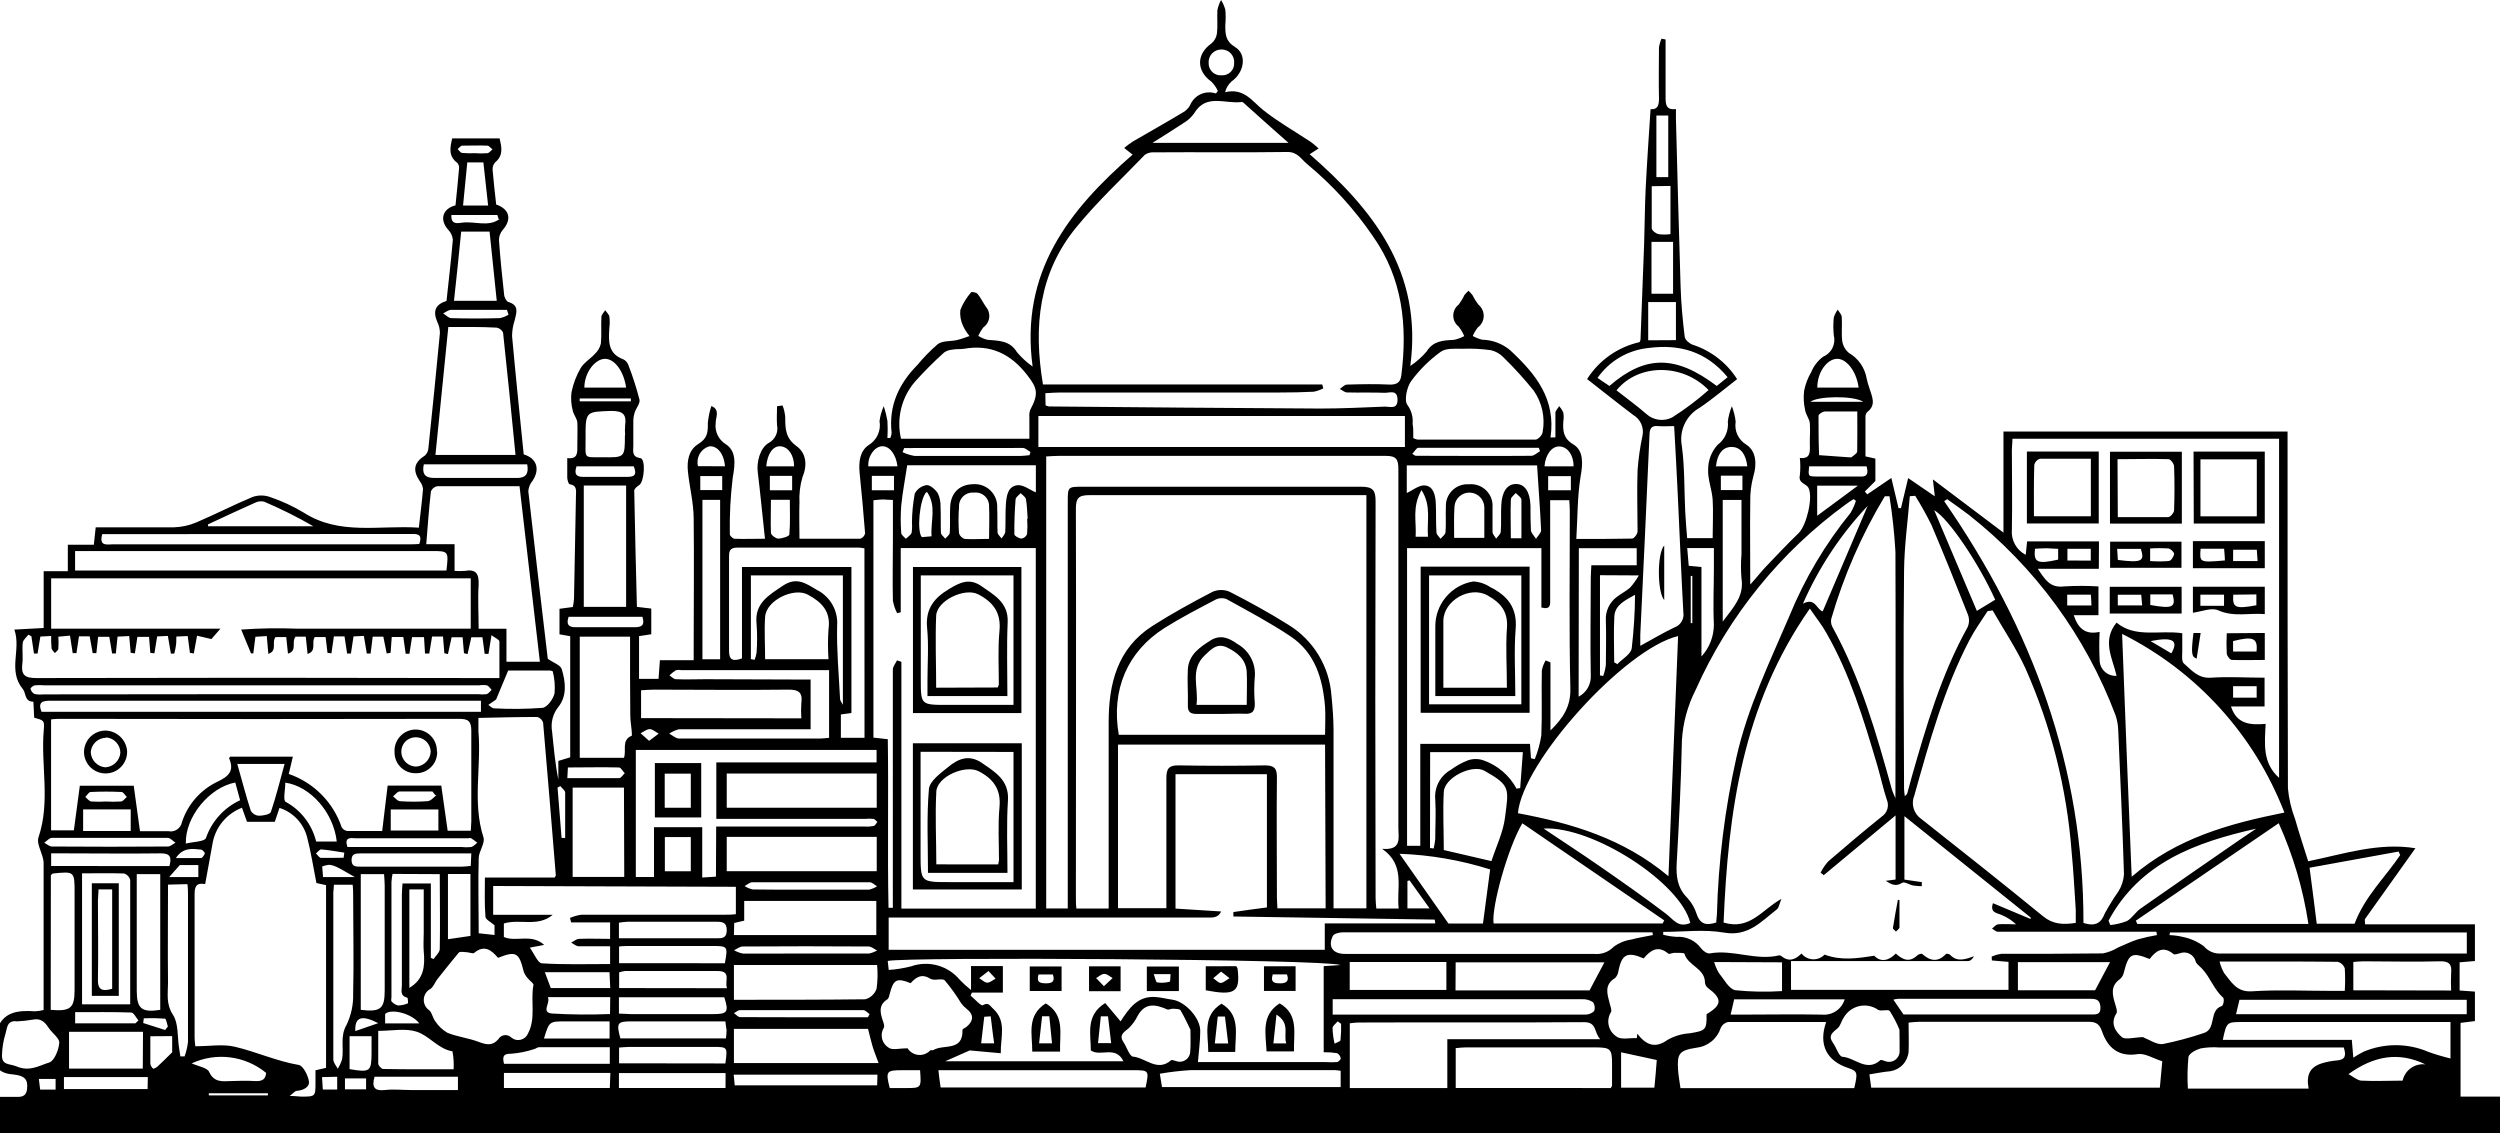 <svg width="353" height="160" viewBox="0 0 353 160" fill="none" xmlns="http://www.w3.org/2000/svg">
<g clip-path="url(#clip0_2913_652)">
<path d="M219.624 61.76C219.624 60.612 219.624 59.454 219.624 58.296C219.624 57.971 219.979 57.667 220.162 57.342C220.4 57.618 220.595 57.93 220.74 58.266C220.806 58.676 220.806 59.094 220.74 59.505C220.659 60.835 220.74 61.912 222.161 62.755C223.582 63.598 223.531 65.416 223.176 67.305C222.719 70.128 222.76 73.033 222.577 76.1C225.398 76.1 227.925 76.1 230.452 76.049C230.736 76.049 231.223 75.389 231.223 75.034C231.223 72.159 231.122 69.275 231.223 66.401C231.346 64.752 231.58 63.113 231.924 61.495C232.035 60.938 231.97 60.359 231.737 59.84C231.504 59.321 231.115 58.888 230.625 58.601C228.433 56.956 226.301 55.229 224.099 53.523C225.779 50.875 228.44 49.001 231.497 48.313C231.562 48.206 231.61 48.089 231.639 47.968C231.815 43.492 231.984 39.013 232.147 34.531C232.238 31.88 232.238 29.24 232.37 26.589C232.553 22.882 232.817 19.185 233.06 15.417C234.156 15.498 234.268 14.747 234.247 13.741C234.187 11.395 234.247 9.059 234.247 6.713C234.309 6.283 234.428 5.862 234.603 5.464L235.181 5.576C235.181 8.267 235.181 10.948 235.181 13.64C235.181 14.655 235.181 15.59 236.642 15.397C236.642 15.945 236.642 16.351 236.642 16.758C236.856 24.69 237.048 32.611 237.302 40.533C237.373 42.879 237.596 45.225 237.881 47.561C237.931 47.988 238.55 48.516 239.017 48.678C241.604 49.521 243.817 51.237 245.279 53.533C243.482 54.925 241.788 56.367 239.961 57.596C239.037 58.118 238.3 58.918 237.854 59.882C237.408 60.845 237.276 61.925 237.475 62.968C237.891 66.015 237.799 69.133 237.952 72.21C238.012 73.449 238.124 74.678 238.226 75.988H241.828C241.828 74.13 241.93 72.332 241.828 70.555C241.727 69.103 241.108 67.65 241.189 66.218C241.2 64.949 241.681 63.73 242.539 62.795C243.044 62.423 243.443 61.923 243.694 61.347C243.945 60.772 244.04 60.139 243.969 59.515C244.064 58.776 244.255 58.052 244.538 57.362C244.811 58.063 244.992 58.797 245.076 59.545C244.973 60.171 245.06 60.814 245.326 61.39C245.592 61.965 246.024 62.448 246.567 62.775C247.988 63.679 248.09 65.558 247.582 67.224C247.255 68.414 247.105 69.646 247.136 70.88C247.085 74.607 247.136 78.324 247.136 82.539C248.059 81.523 248.658 80.741 249.307 80.051C250.85 78.436 252.352 76.831 253.986 75.257C255.082 74.16 256.015 70.301 255.376 68.92C255.082 68.27 253.884 68.28 254.138 67.122C254.226 66.305 254.226 65.481 254.138 64.664C255.64 64.817 255.579 63.842 255.549 62.867C255.518 61.892 255.63 60.774 255.549 59.749C255.478 59.129 254.99 58.56 254.889 57.931C254.682 57.035 254.631 56.111 254.737 55.199C254.921 54.257 255.264 53.354 255.751 52.528C256.1 51.672 256.676 50.927 257.416 50.374C257.993 50.135 258.464 49.694 258.742 49.134C259.02 48.574 259.086 47.933 258.928 47.328C258.847 46.5 258.847 45.667 258.928 44.839C259.051 44.437 259.244 44.059 259.496 43.722C259.689 44.068 260.034 44.413 260.054 44.738C260.136 45.875 259.983 47.043 260.125 48.16C260.223 48.816 260.559 49.413 261.069 49.836C261.72 50.214 262.281 50.73 262.713 51.347C263.144 51.965 263.435 52.669 263.566 53.411C263.667 53.898 263.802 54.376 263.972 54.843C264.317 56.001 264.986 57.189 263.626 58.205C263.467 58.402 263.388 58.652 263.403 58.906C263.403 60.724 263.403 62.542 263.403 64.441L264.804 64.756V67.914L263.312 69.407L263.657 69.803L267.057 67.488C267.422 69.021 267.757 70.382 268.071 71.753H268.416C268.741 70.402 269.066 69.052 269.431 67.508L273.196 70.077L272.922 67.691L282.888 75.206V60.937H323.004V62.775C323.004 78.954 323.004 95.133 323.054 111.311C323.191 112.8 323.533 114.263 324.069 115.658C324.617 117.608 325.267 119.528 325.916 121.61C330.899 120.594 335.861 118.918 341.057 119.771C338.632 123.174 336.298 126.454 333.953 129.745C333.862 129.877 333.953 130.131 333.953 130.517H349.46V135.696L347.298 135.879V139.86L349.46 140.013V144.177L347.43 144.431V154.841H357.01V160.03H-8V154.881H2.006C2.838 154.881 3.691 155.003 3.823 153.744C3.955 152.484 3.569 151.885 1.864 151.713C-0.054 151.57 -0.927 150.697 -0.846 148.737C-0.849 147.673 -0.723 146.612 -0.47 145.578C0.342 142.826 2.574 142.633 4.939 142.795C5.35 142.776 5.758 142.715 6.157 142.613V138.256C6.157 132.792 6.157 127.328 6.157 121.874C6.157 120.645 5.091 119.233 5.436 118.228C7.151 113.15 5.731 108.072 6.187 102.994C6.299 101.724 6.187 101.714 4.827 101.338L4.716 99.083C3.427 99.083 3.701 97.855 3.224 97.296C1.052 94.655 3.031 91.751 2.026 88.897L6.167 88.673V80.65H9.577V76.912H13.25L13.514 74.455C17.239 74.455 20.922 74.455 24.606 74.455C25.678 74.419 26.735 74.185 27.722 73.764C30.401 72.627 32.989 71.286 35.668 70.169C36.456 69.895 37.315 69.895 38.103 70.169C39.779 70.735 41.388 71.481 42.903 72.393C47.977 75.633 53.559 74.13 59.14 74.505C59.354 72.576 59.587 70.829 59.729 69.072C59.695 68.671 59.543 68.289 59.293 67.975C58.217 66.37 58.44 65.314 60.023 64.299C60.299 64.03 60.466 63.668 60.49 63.283C61.058 57.866 61.6 52.45 62.114 47.033C62.118 46.479 61.989 45.932 61.738 45.439C61.099 43.925 61.464 42.991 63.047 42.493C63.352 39.629 63.697 36.745 63.941 33.85C63.895 33.327 63.669 32.835 63.301 32.459C62.043 31.068 62.439 29.473 64.316 28.996C64.489 27.269 64.671 25.512 64.823 23.755C64.835 23.615 64.818 23.474 64.772 23.342C64.727 23.209 64.654 23.087 64.56 22.983C63.291 22.049 63.545 20.851 63.849 19.54H70.547C70.821 20.779 71.125 21.937 69.908 22.933C69.661 23.212 69.533 23.576 69.552 23.948C69.684 25.604 69.887 27.259 70.06 28.874C71.978 29.544 72.293 30.986 70.983 32.469C70.638 32.874 70.451 33.39 70.456 33.922C70.638 36.461 70.892 39 71.176 41.529C71.176 41.925 71.481 42.544 71.765 42.636C73.368 43.103 72.912 44.179 72.668 45.246C72.433 45.957 72.31 46.7 72.303 47.45C72.81 53.035 73.388 58.621 73.947 64.156C75.814 64.725 76.271 66.249 75.205 67.874C74.854 68.289 74.641 68.804 74.596 69.346C75.489 77.349 76.443 85.342 77.346 93.02C78.168 93.599 79.142 93.914 79.315 94.472C79.863 96.28 80.097 98.271 78.818 99.845C78.439 100.326 78.167 100.881 78.018 101.474C77.87 102.068 77.848 102.686 77.955 103.288C78.189 105.553 78.381 107.818 78.838 110.072V107.442L80.513 106.934V89.831L79 89.567V85.962L80.888 85.708C80.968 85.326 81.023 84.939 81.05 84.55C81.152 79.716 81.233 74.881 81.324 70.037C81.324 69.336 81.537 68.544 80.442 68.371C80.279 68.371 80.117 67.792 80.096 67.467C80.096 66.594 80.096 65.71 80.096 64.684C81.629 64.867 81.527 63.872 81.517 62.897C81.507 61.922 81.578 60.703 81.517 59.627C81.456 59.058 80.979 58.54 80.868 57.961C80.645 57.12 80.586 56.245 80.695 55.382C80.938 54.18 81.377 53.028 81.994 51.969C82.471 51.167 83.395 50.649 84.024 49.938C84.436 49.55 84.722 49.048 84.846 48.496C84.968 47.267 84.846 46.007 84.917 44.758C84.917 44.433 85.272 44.118 85.455 43.803C85.658 44.108 85.982 44.382 86.043 44.707C86.109 45.227 86.109 45.752 86.043 46.271C85.932 48.099 85.779 49.917 88.002 50.73C88.337 50.894 88.595 51.182 88.722 51.532C89.341 53.132 89.866 54.767 90.295 56.428C90.417 56.935 89.839 57.596 89.636 58.195C89.505 58.581 89.433 58.985 89.423 59.393C89.423 60.581 89.423 61.78 89.423 62.978C89.423 63.709 89.169 64.502 90.438 64.695C91.188 64.817 90.986 68.016 90.265 68.483C89.971 68.676 89.555 69.011 89.555 69.275C89.646 74.719 89.798 80.173 89.93 85.687L91.96 85.931V89.557L90.234 89.821V95.854H92.985L93.177 93.223H97.947V91.344C97.947 85.251 98.018 79.269 97.947 73.236C97.947 71.022 97.359 68.808 97.135 66.594C96.983 65.091 97.227 63.547 98.587 62.704C99.946 61.861 99.957 60.988 99.946 59.739C100.019 58.92 100.186 58.112 100.444 57.331C101.732 57.849 101.032 58.956 101.052 59.749C100.981 60.324 101.075 60.907 101.323 61.43C101.571 61.954 101.963 62.396 102.453 62.704C103.935 63.638 103.843 65.375 103.468 67.396C103.14 70.064 103.001 72.752 103.052 75.44C103.052 75.653 103.478 76.059 103.721 76.07C105 76.13 106.289 76.07 108.014 76.07C107.649 72.779 107.375 69.732 106.999 66.695C106.806 65.304 107.294 63.242 108.562 62.531C108.998 62.295 109.346 61.924 109.554 61.474C109.763 61.024 109.82 60.519 109.719 60.033C109.648 59.149 109.719 58.256 109.719 57.362L110.5 57.25C110.697 57.773 110.824 58.319 110.876 58.875C110.876 60.49 110.876 61.841 112.479 62.999C113.768 63.913 114.062 65.578 113.322 67.335C112.964 68.519 112.816 69.757 112.885 70.992C112.824 72.637 112.885 74.292 112.885 76.07C115.869 76.07 118.66 76.07 121.45 76.07C121.623 76.018 121.779 75.921 121.902 75.789C122.026 75.657 122.111 75.494 122.151 75.318C121.937 72.474 121.663 69.631 121.379 66.787C121.237 65.274 121.379 63.689 122.668 62.836C123.231 62.493 123.678 61.987 123.95 61.386C124.221 60.784 124.305 60.114 124.19 59.464C124.282 58.734 124.484 58.022 124.789 57.352C125.01 58.036 125.183 58.735 125.307 59.444C125.352 60.242 125.352 61.042 125.307 61.841H125.713C125.819 61.611 125.88 61.363 125.895 61.11C125.469 57.291 126.91 54.203 129.528 51.542C130.41 50.473 131.381 49.481 132.431 48.577C133.111 48.089 134.217 48.221 135.12 48.018C135.729 47.876 136.307 47.642 136.896 47.45C136.536 47.019 136.233 46.545 135.993 46.038C135.656 45.333 135.519 44.55 135.597 43.773C135.957 42.859 136.472 42.014 137.119 41.275C137.19 41.173 137.86 41.275 138.032 41.498C138.489 42.047 138.794 42.717 139.21 43.316C139.389 43.523 139.524 43.766 139.604 44.028C139.684 44.291 139.709 44.567 139.677 44.84C139.644 45.112 139.555 45.375 139.415 45.611C139.275 45.847 139.088 46.051 138.865 46.211C138.572 46.585 138.327 46.995 138.134 47.429C138.529 47.677 138.961 47.862 139.413 47.978C141.006 48.12 142.589 48.059 143.594 49.724C144.241 50.494 144.985 51.176 145.806 51.756C144 38.39 150.971 29.636 159.922 21.836L158.735 20.891C159.146 20.544 159.58 20.225 160.034 19.936C162.358 18.586 164.702 17.276 167.026 15.874C167.454 15.64 167.807 15.287 168.041 14.858C168.322 14.167 168.858 13.609 169.537 13.301C170.217 12.993 170.989 12.958 171.694 13.203L171.958 12.837C171.735 12.349 171.426 11.905 171.045 11.527C168.913 10.014 168.913 7.648 171.045 6.144C171.483 5.778 171.766 5.259 171.836 4.692C171.958 3.616 171.836 2.509 171.897 1.422C172.001 0.926 172.176 0.447 172.415 0C172.674 0.425 172.875 0.883 173.013 1.361C173.079 2.084 173.079 2.811 173.013 3.534C173.013 4.794 173.013 5.789 174.373 6.632C176.108 7.648 175.713 10.227 173.906 11.487C173.452 11.894 173.13 12.428 172.983 13.02C175.682 12.37 176.819 14.33 178.422 15.59C180.523 17.245 182.877 18.576 185.11 20.058C185.487 20.337 185.846 20.639 186.186 20.962L184.927 21.775C193.848 29.565 200.911 38.319 199.135 51.675C199.989 51.106 200.761 50.423 201.428 49.643C202.372 48.11 203.783 48.069 205.285 47.988C205.797 47.882 206.293 47.704 206.756 47.46C206.549 46.982 206.283 46.532 205.964 46.119C205.727 45.936 205.534 45.701 205.401 45.431C205.269 45.162 205.2 44.865 205.2 44.565C205.2 44.265 205.269 43.968 205.401 43.699C205.534 43.43 205.727 43.194 205.964 43.011C206.282 42.591 206.554 42.138 206.776 41.66C206.95 41.441 207.144 41.236 207.355 41.051C207.554 41.245 207.741 41.452 207.913 41.671C208.149 42.147 208.431 42.6 208.755 43.022C208.995 43.217 209.187 43.466 209.316 43.747C209.445 44.029 209.508 44.336 209.5 44.646C209.492 44.956 209.414 45.26 209.271 45.534C209.127 45.809 208.923 46.047 208.674 46.231C208.381 46.6 208.139 47.006 207.954 47.439C208.366 47.669 208.806 47.846 209.263 47.968C210.721 47.99 212.127 48.518 213.241 49.461C216.864 52.822 219.715 56.356 218.934 61.77L219.624 61.76ZM147.633 57.24C147.79 57.306 147.953 57.357 148.12 57.392C160.886 57.504 173.663 57.626 186.429 57.687C189.474 57.687 192.518 57.535 195.563 57.413C196.293 57.413 197.359 57.849 197.328 56.397C197.298 54.945 196.171 55.503 195.492 55.463C193.726 55.392 191.96 55.463 190.194 55.412C189.869 55.412 189.555 55.097 189.179 54.925C189.504 54.711 189.829 54.315 190.194 54.305C192.224 54.244 194.253 54.203 196.283 54.305C197.369 54.305 197.755 53.909 197.876 52.924C198.739 45.967 198.059 39.345 193.888 33.404C191.279 29.576 188.147 26.133 184.582 23.176C183.75 22.506 183.233 21.45 181.802 21.46C175.52 21.551 169.228 21.46 162.946 21.511C162.495 21.477 162.045 21.595 161.668 21.846C158.43 25.208 154.96 28.437 151.976 32.093C146.689 38.522 145.887 46.089 147.267 54.285H186.703L186.845 54.843C186.422 55.059 185.971 55.216 185.506 55.31C183.902 55.392 182.289 55.422 180.685 55.422H149.632C148.972 55.422 148.323 55.483 147.602 55.524L147.633 57.24ZM255.549 85.931C246.009 99.571 244.01 114.754 243.371 130.263C247.105 131.39 248.78 128.435 251.54 126.921C251.236 127.643 251.185 128.171 250.901 128.394C248.709 130.1 246.841 132.284 243.452 131.685C240.661 131.197 237.718 131.583 234.846 131.583V131.989C235.458 132.147 236.083 132.245 236.713 132.284C237.389 132.235 238.066 132.361 238.679 132.649C239.292 132.937 239.82 133.378 240.215 133.929C240.489 134.285 241.067 134.691 241.422 134.62C244.72 134.021 247.937 135.696 251.225 134.894C251.276 134.89 251.328 134.895 251.377 134.911C251.425 134.927 251.471 134.952 251.51 134.985C252.595 135.889 253.539 135.483 254.371 134.63C254.562 134.873 254.803 135.073 255.078 135.215C255.353 135.357 255.654 135.438 255.963 135.454C256.272 135.469 256.58 135.418 256.868 135.304C257.155 135.19 257.415 135.015 257.629 134.792C259.943 135.656 262.165 135.341 264.641 134.945C265.524 135.889 266.671 135.696 267.686 134.64C268.701 135.564 269.634 135.93 270.73 134.894C270.882 134.742 271.319 134.61 271.42 134.701C272.547 135.717 273.633 135.899 274.779 134.701C274.861 134.62 275.236 134.701 275.358 134.823C276.373 135.899 277.519 135.442 278.727 135.026C278.524 135.402 278.22 135.706 277.905 135.706C271.938 135.706 265.961 135.706 259.993 135.706H252.89V139.769H283.598V135.818L281.254 135.615L281.223 135.077C281.659 134.88 282.12 134.746 282.593 134.681C287.373 134.681 292.153 134.681 296.933 134.62C297.69 134.47 298.415 134.188 299.074 133.787C300.008 133.401 300.911 132.934 301.865 132.639C302.753 132.387 303.654 132.184 304.564 132.03L304.483 131.563H286.775C285.212 131.563 283.659 131.563 282.096 131.563C281.822 131.563 281.548 131.278 281.274 131.116C281.558 130.903 281.822 130.547 282.117 130.517C282.959 130.435 283.811 130.517 284.664 130.517C284.093 129.968 283.425 129.531 282.695 129.227C282.076 128.902 280.919 128.942 281.406 127.531L286.703 129.755L286.754 129.572L268.904 115.242V124.2L271.359 124.555V125.134C270.948 125.126 270.538 125.092 270.131 125.032C269.604 124.931 268.893 124.453 268.599 124.646C267.655 125.266 266.996 124.839 266.265 124.372L267.655 124.189V115.14L257.507 123.58L257.071 123.204C257.362 122.631 257.727 122.099 258.157 121.62C260.633 119.474 263.143 117.371 265.687 115.313C266.076 115.06 266.362 114.677 266.494 114.232C266.626 113.787 266.595 113.31 266.407 112.886C265.89 111.311 265.544 109.686 265.078 108.092C263.17 101.633 261.232 95.214 257.883 89.374C257.284 88.277 256.513 87.343 255.549 85.931ZM192.934 69.915H191.209C178.737 69.915 166.265 69.915 153.793 69.915C152.25 69.915 151.915 70.382 151.915 71.845C151.966 90.126 151.915 108.407 151.915 126.617C151.915 127.175 151.915 127.724 151.986 128.282H156.543V126.475C156.543 118.35 156.543 110.143 156.543 101.978C156.543 96.544 157.761 91.578 162.682 88.409C165.433 86.652 168.305 85.078 171.207 83.565C171.591 83.397 172.006 83.31 172.425 83.31C172.844 83.31 173.258 83.397 173.642 83.565C176.454 85.007 179.234 86.53 181.913 88.216C183.654 89.277 185.115 90.74 186.174 92.483C187.233 94.225 187.86 96.196 188.002 98.23C188.165 99.835 188.286 101.44 188.296 103.054C188.296 110.854 188.296 118.654 188.296 126.414V128.252H192.934V69.915ZM41.726 89.902C41.107 90.715 42.031 91.852 40.661 92.299L40.417 89.953H38.905C38.306 90.725 39.23 91.862 37.89 92.33L37.667 89.811L36.063 89.912L35.769 92.258H35.444L34.054 88.897C36.648 88.709 39.249 88.665 41.848 88.765C44.547 88.765 47.247 88.765 49.967 88.765H66.467V81.656H7.222V88.765H31.131L29.853 90.237L27.823 89.76L27.366 92.269L26.818 92.177L26.504 89.811L24.9 89.882C24.9 90.41 24.9 90.816 24.829 91.222C24.774 91.582 24.7 91.938 24.606 92.289H24.129L23.703 89.79L22.191 89.862L21.805 92.248L21.227 92.187L21.044 89.923H19.4L19.045 92.258L18.456 92.177L18.243 89.811L16.599 89.892L16.356 92.269H15.828L15.432 89.912H13.859L13.605 92.218H13.088L12.662 89.852H11.15L10.794 92.218H10.267L9.881 89.75L8.237 89.902C8.279 90.463 8.279 91.027 8.237 91.588C8.237 91.822 7.923 92.005 7.75 92.218C7.588 91.994 7.324 91.791 7.283 91.547C7.229 90.967 7.209 90.384 7.222 89.801L5.7 89.882L5.304 92.279H4.797L4.432 89.841L4.005 89.618C3.731 89.994 3.264 90.349 3.214 90.755C3.102 91.771 3.275 92.787 3.153 93.711C2.96 95.285 3.488 95.742 5.101 95.742C25.939 95.688 46.777 95.688 67.614 95.742H70.517C70.517 93.904 70.517 92.248 70.517 90.603C70.517 90.308 69.857 90.044 69.4 89.689L68.974 92.33H68.436L68.122 89.984H66.549L66.021 92.36L65.513 92.228L65.321 89.984H63.768L63.251 92.35L62.743 92.238L62.55 89.882H61.008L60.612 92.279H60.013L59.871 89.963H58.176L57.811 92.309H57.283L56.948 89.943H55.315L55.152 92.177L54.604 92.269L54.127 89.902H52.625L52.331 92.279H51.793L51.377 89.79L49.916 89.862L49.55 92.279H49.013L48.647 89.862H47.145L46.8 92.248L46.242 92.187L45.978 89.953H44.446C43.898 90.745 44.801 91.862 43.431 92.34L43.177 89.902H41.726ZM54.746 110.925H62.307L63.21 117.304H66.478C66.478 116.816 66.549 116.42 66.549 116.014C66.549 111.748 66.549 107.483 66.549 103.227C66.549 101.815 66.122 101.49 64.773 101.501C46.134 101.541 27.488 101.541 8.836 101.501C8.288 101.501 7.74 101.501 7.212 101.582V117.243H10.429L11.271 110.946H18.883L19.765 117.364C21.085 117.364 22.424 117.364 23.764 117.364C23.974 117.409 24.192 117.411 24.403 117.37C24.615 117.33 24.816 117.248 24.996 117.129C25.175 117.009 25.329 116.856 25.448 116.677C25.568 116.498 25.651 116.296 25.692 116.085C26.097 114.843 26.75 113.696 27.612 112.715C28.474 111.734 29.526 110.938 30.705 110.377C32.298 109.625 33.12 108.843 32.349 107.066C32.349 107.066 32.441 106.914 32.481 106.843H41.351L40.772 109.28C42.508 109.88 44.083 110.869 45.377 112.172C46.672 113.474 47.651 115.056 48.241 116.796C48.321 116.94 48.433 117.063 48.569 117.157C48.704 117.25 48.86 117.311 49.023 117.334C50.667 117.334 52.321 117.334 53.965 117.334C54.229 115.161 54.472 113.099 54.736 110.925H54.746ZM34.166 114.054C33.071 114.472 32.107 115.174 31.373 116.088C30.638 117.001 30.159 118.094 29.985 119.254C29.64 121.082 29.315 122.91 28.97 124.829C27.671 124.596 27.468 125.235 27.478 126.332C27.478 133.035 27.478 139.738 27.478 146.452C27.478 146.939 27.559 147.467 27.58 147.731C29.609 147.731 31.466 147.396 33.171 147.802C36.216 148.524 39.057 149.834 42.183 150.372C42.792 150.474 43.472 151.804 43.614 152.657C43.756 153.51 42.832 153.947 41.919 154.028C41.655 154.028 41.432 154.363 40.904 154.749C41.706 154.749 42.112 154.831 42.518 154.841C44.547 154.841 44.547 154.841 44.547 152.809V151.124L46.039 150.778V124.982L44.679 124.687C44.233 122.453 43.908 120.289 43.36 118.197C43.11 117.237 42.622 116.356 41.941 115.635C41.259 114.914 40.407 114.377 39.463 114.074L38.803 116.034H34.876L34.166 114.054ZM150.768 128.272V125.022C150.768 106.978 150.768 88.927 150.768 70.87C150.768 68.727 150.768 68.727 152.91 68.727C166.001 68.727 179.102 68.727 192.204 68.727C193.817 68.727 194.233 69.204 194.233 70.758C194.179 89.438 194.179 108.112 194.233 126.779C194.233 127.287 194.294 127.795 194.335 128.282H197.491C197.156 125.337 198.506 122.189 195.157 119.853C198.008 120.096 197.44 118.279 197.45 116.806C197.45 99.947 197.45 83.091 197.45 66.238C197.45 64.867 197.166 64.359 195.664 64.37C180.279 64.37 164.895 64.37 149.52 64.37C148.911 64.37 148.313 64.421 147.724 64.451V128.272H150.768ZM281.376 86.185L280.645 86.297C279.782 87.648 278.828 88.948 278.098 90.359C274.475 97.306 272.415 104.822 270.304 112.317C270.059 112.905 270.026 113.56 270.211 114.17C270.396 114.78 270.788 115.306 271.319 115.658C277.063 120.198 282.807 124.738 288.469 129.369C289.89 130.537 291.321 130.578 293.097 130.314C293.097 129.664 293.097 129.054 293.097 128.445C292.914 125.693 292.772 122.94 292.508 120.208C291.821 111.28 289.615 102.535 285.983 94.351C284.694 91.558 282.938 88.937 281.376 86.216V86.185ZM165.981 109.321V128.292L172.415 128.699C171.978 129.714 171.034 129.552 170.192 129.552H125.479V134.112H187.058V130.385H202.656C202.644 130.203 202.617 130.023 202.575 129.846L174.16 129.41C174.143 129.2 174.143 128.99 174.16 128.78C175.733 128.546 177.316 128.333 178.889 128.13V109.321H165.981ZM296.354 80.315H287.739C288.753 81.818 289.464 83.047 291.422 82.803C293.048 82.701 294.678 82.701 296.304 82.803V86.866H292.813C293.411 88.683 294.416 89.679 296.466 89.222C296.399 90.528 296.399 91.836 296.466 93.142C296.46 93.454 296.518 93.763 296.638 94.05C296.757 94.338 296.935 94.597 297.161 94.812C297.386 95.027 297.654 95.193 297.946 95.299C298.239 95.405 298.55 95.448 298.861 95.427C298.303 92.959 296.75 90.471 298.861 87.912C301.5 90.136 304.95 88.927 308.136 89.415C308.136 90.339 308.136 91.121 308.136 91.903C308.136 92.502 308.015 93.365 308.339 93.66C309.425 94.605 310.369 95.813 312.165 95.691C314.682 95.519 317.239 95.691 319.756 95.691V99.754H315.017C315.819 102.272 317.747 102.394 319.908 102.212C319.776 105.004 319.431 107.726 321.806 109.829V61.953H284.156C284.156 62.542 284.075 63.049 284.075 63.547C284.075 67.295 284.156 71.042 284.075 74.78C284.008 75.502 284.159 76.228 284.508 76.863C284.857 77.498 285.388 78.014 286.034 78.344L286.227 76.445H296.375L296.354 80.315ZM146.253 128.292V77.39H127.184V86.449L126.677 86.581C126.388 86.026 126.186 85.43 126.078 84.814C126.007 81.96 126.078 79.096 126.078 76.232V70.595C125.479 70.595 125.063 70.524 124.677 70.524C124.292 70.524 123.886 70.585 123.328 70.636V104.151L125.357 104.375C125.479 112.378 125.296 120.279 125.459 128.181H126.068V106.558C126.068 102.557 126.068 98.555 126.068 94.554C126.068 94.107 126.453 93.68 126.656 93.244L127.275 93.447V128.292H146.253ZM301.023 123.773C307.396 118.289 314.824 116.288 322.557 114.734C318.32 103.765 310.15 94.771 299.642 89.506C300.079 101.003 300.505 112.185 300.992 123.773H301.023ZM236.947 89.811C229.397 91.609 214.996 107.554 214.327 114.825C221.907 116.237 229.224 118.39 235.587 123.722C236.044 112.215 236.5 101.033 236.947 89.811ZM158.227 144.217C159.425 142.369 160.663 140.561 163.241 140.785C164.002 140.845 164.753 141.049 165.504 141.15C167.351 141.384 169.563 143.801 169.472 145.66C169.472 147.041 169.269 148.412 169.147 149.966H187.2C187.717 150.001 188.236 150.001 188.753 149.966C188.976 149.966 189.342 149.59 189.311 149.438C189.287 149.284 189.227 149.139 189.137 149.012C189.048 148.885 188.93 148.781 188.794 148.706C188.17 148.607 187.538 148.563 186.906 148.574V136.417L189.281 136.265C187.251 135.422 127.691 135.087 125.347 135.686L125.489 136.956C126.555 136.883 127.611 136.713 128.645 136.448C129.85 136.022 131.155 135.977 132.386 136.318C133.617 136.66 134.713 137.372 135.526 138.357C136.02 138.87 136.549 139.349 137.109 139.789V136.407H141.605V140.155H137.231L137.048 140.581C137.637 141.069 138.52 142.074 138.763 141.942C139.626 141.445 139.778 142.054 140.245 142.44C142.183 144.238 141.26 146.431 141.31 148.717L136.926 148.32L133.456 149.854H158.633C157.507 147.559 155.396 149.275 154.026 148.32C154.026 145.974 153.245 143.385 156.056 141.628L158.227 144.217ZM294.213 130.334C295.908 130.842 296.669 130.334 297.197 128.973C297.79 127.884 298.444 126.83 299.155 125.814C299.595 125.092 299.853 124.272 299.906 123.428C299.693 116.674 299.389 109.92 299.094 103.115C299.073 102.397 298.946 101.685 298.719 101.003C294.517 89.849 287.347 80.058 277.986 72.688C276.971 71.906 275.957 71.215 274.942 70.484L274.516 70.768C286.947 88.704 294.223 108.336 294.183 130.303L294.213 130.334ZM262.054 70.717L261.739 70.474C261.394 70.697 261.039 70.9 260.724 71.144C251.435 77.882 244.084 86.951 239.413 97.438C238.286 99.649 237.63 102.07 237.485 104.547C237.373 110.306 237.079 116.075 236.754 121.813C236.642 123.712 236.825 125.357 238.246 126.779C238.849 127.43 239.3 128.207 239.565 129.054C240.073 130.578 241.016 130.689 242.336 130.253C242.336 129.846 242.417 129.491 242.427 129.135C242.625 121.656 243.549 114.214 245.187 106.914C246.76 99.906 249.876 93.508 252.666 86.977C254.812 81.728 257.719 76.825 261.292 72.424C261.612 71.886 261.867 71.314 262.054 70.717ZM187.099 105.136H157.862V128.242H164.692V126.424C164.692 120.909 164.692 115.404 164.692 109.89C164.692 108.559 165.017 108.041 166.427 108.072C170.486 108.146 174.546 108.146 178.605 108.072C179.894 108.072 180.32 108.468 180.3 109.768C180.239 115.384 180.3 121 180.3 126.607C180.3 127.165 180.35 127.714 180.371 128.252H187.18L187.099 105.136ZM187.099 103.755C187.099 102.384 187.18 101.094 187.099 99.825C186.784 95.864 185.699 92.167 182.208 89.841C179.325 87.912 176.24 86.287 173.206 84.601C172.958 84.5 172.691 84.453 172.423 84.464C172.156 84.474 171.893 84.542 171.653 84.662C169.218 85.941 166.772 87.201 164.448 88.663C159.171 91.994 156.868 97.428 157.974 103.755H187.099ZM218.264 93.254L218.924 93.528V103.146C220.73 101.379 221.796 99.754 221.735 97.215C221.542 88.846 221.664 80.477 221.654 72.109C221.654 71.611 221.603 71.093 221.583 70.626H218.883V84.601C218.883 85.312 219.005 86.144 217.645 85.779V77.4H198.678V119.426H200.545V105.035H216.031L216.174 107.066L216.711 107.188C217.148 106.107 217.458 104.979 217.635 103.826C217.767 100.779 217.635 97.733 217.706 94.686C217.799 94.18 217.981 93.695 218.244 93.254H218.264ZM305.315 149.854C304.077 149.468 302.89 148.696 301.865 148.838C299.236 149.265 297.623 148.046 296.791 145.588C296.385 144.431 295.776 144.268 294.761 144.278C286.815 144.278 278.869 144.278 270.923 144.278C270.477 144.278 270.04 144.349 269.492 144.39C269.492 145.842 269.553 147.183 269.492 148.513C269.432 149.192 269.147 149.831 268.681 150.328C268.216 150.825 267.597 151.151 266.925 151.256C265.91 151.347 264.986 151.54 263.961 151.702L264.215 153.581H304.97L305.315 149.854ZM68.467 123.905H78.32C78.432 123.702 78.483 123.661 78.483 123.621C77.894 116.42 77.316 109.229 76.687 102.039C76.63 101.846 76.525 101.67 76.381 101.53C76.237 101.389 76.059 101.288 75.865 101.237C73.145 101.237 70.425 101.308 67.553 101.369C67.553 102.252 67.553 102.76 67.553 103.268C67.99 108.244 66.68 113.292 68.264 118.238C68.528 119.061 67.614 120.178 67.594 121.163C67.492 124.687 67.594 128.201 67.594 131.776L69.826 132.02V130.649C69.299 130.182 68.578 129.846 68.548 129.46C68.396 127.673 68.467 125.865 68.467 123.905ZM73.358 68.656C69.299 68.656 65.524 68.656 61.738 68.656C61.54 68.691 61.353 68.777 61.197 68.905C61.041 69.033 60.92 69.199 60.845 69.387C60.571 71.794 60.399 74.201 60.186 76.841H64.184V80.609C64.66 80.646 65.139 80.646 65.615 80.609C67.239 80.325 67.645 81.026 67.584 82.59C67.452 84.621 67.584 86.652 67.584 88.775H71.511V93.437H76.23C75.266 85.098 74.322 76.953 73.358 68.656ZM198.374 63.12V58.743H146.618V63.12H198.374ZM266.793 70.077H266.133C262.879 75.481 260.341 81.285 258.583 87.343C258.49 87.741 258.544 88.159 258.735 88.521C262.723 95.762 264.966 103.644 267.158 111.555C267.239 111.84 267.391 112.114 267.635 112.713C267.635 100.851 267.686 89.354 267.635 77.898C267.485 75.278 267.204 72.668 266.793 70.077ZM199.551 61.861C199.741 61.956 199.942 62.027 200.15 62.074C205.701 62.074 211.262 62.074 216.813 62.074C217.178 62.074 217.828 61.384 217.828 60.957C218.008 59.957 217.99 58.931 217.774 57.937C217.558 56.944 217.149 56.003 216.569 55.168C215.24 53.517 213.813 51.947 212.297 50.466C211.82 49.962 211.206 49.608 210.531 49.45C209.187 49.259 207.828 49.191 206.472 49.247C205.457 49.247 204.178 49.136 203.427 49.674C201.831 50.826 200.424 52.221 199.257 53.807C198.627 54.681 198.242 56.59 198.739 57.199C199.296 57.961 199.553 58.901 199.459 59.84C199.581 60.449 199.551 61.17 199.551 61.841V61.861ZM127.225 61.953H145.349C145.349 60.846 145.349 59.86 145.349 58.906C145.313 58.563 145.351 58.217 145.461 57.89C146.658 55.635 146.527 54.843 145.014 52.924C142.721 49.978 139.869 48.587 136.125 49.247C135.566 49.339 134.978 49.247 134.42 49.379C134.014 49.407 133.624 49.548 133.293 49.785C131.87 51.067 130.515 52.423 129.234 53.848C128.28 54.942 127.6 56.248 127.251 57.657C126.901 59.067 126.892 60.539 127.225 61.953ZM270.426 70.006L269.665 70.067C269.381 73.561 268.893 77.055 268.853 80.559C268.741 90.837 268.802 101.125 268.853 111.413C268.873 111.753 268.91 112.092 268.964 112.429C269.178 112.195 269.279 112.134 269.299 112.053C269.512 111.301 269.695 110.55 269.908 109.798C271.989 102.506 274.11 95.244 277.824 88.562C278.068 88.012 278.089 87.39 277.885 86.825C276.22 82.58 274.516 78.355 272.74 74.16C272.039 72.737 271.267 71.351 270.426 70.006ZM69.634 125.103V129.166H78.046C75.946 130.953 73.399 129.694 71.146 130.395V132.304C72.901 133.076 74.992 131.756 76.839 133.421L74.809 133.807C75.459 134.701 75.946 135.991 76.504 136.021C79.691 136.224 82.897 136.123 86.145 136.123V133.614C84.602 133.614 83.161 133.614 81.72 133.614C81.355 133.614 81.01 133.279 80.644 133.096C81.02 132.914 81.375 132.589 81.751 132.568C83.192 132.507 84.633 132.568 86.145 132.568V130.242H80.644L80.482 129.613C81.003 129.386 81.553 129.232 82.116 129.156C88.925 129.156 95.725 129.156 102.524 129.156C102.97 129.156 103.417 129.156 103.904 129.085V125.215L69.634 125.103ZM237.282 153.642H261.82C262.338 151.449 262.277 151.245 260.988 150.809C257.893 149.793 256.746 147.488 257.852 144.309H256.594C252.392 144.309 248.181 144.309 243.98 144.309C243.756 144.358 243.547 144.461 243.37 144.607C243.194 144.754 243.055 144.941 242.965 145.152C242.724 145.894 242.274 146.552 241.669 147.046C241.065 147.539 240.33 147.848 239.555 147.935C237.089 148.32 236.785 148.737 236.947 151.144C237.008 151.966 237.16 152.728 237.282 153.642ZM214.956 116.247C212.926 119.639 210.562 128.14 210.896 130.395H234.765L234.988 129.958L214.956 116.247ZM301.581 129.999L301.784 130.456H325.947C325.204 125.547 323.794 120.763 321.755 116.237L301.581 129.999ZM204.361 146.736H225.956C225.053 145.792 225.51 144.319 223.683 144.329C213.048 144.41 202.372 144.329 191.767 144.38C191.373 144.397 190.98 144.434 190.59 144.492V153.632H204.361V146.736ZM63.301 46.19C62.682 52.284 62.083 58.235 61.485 64.238H72.79C72.211 58.378 71.653 52.65 71.034 46.972C70.953 46.787 70.827 46.625 70.667 46.501C70.508 46.377 70.32 46.295 70.121 46.261C67.898 46.139 65.676 46.17 63.271 46.17L63.301 46.19ZM101.124 116.704H122.09C122.504 116.737 122.92 116.713 123.328 116.633C123.551 116.633 123.703 116.268 123.886 116.064C123.703 115.912 123.551 115.668 123.348 115.628C122.933 115.587 122.515 115.587 122.1 115.628H101.144V107.655H123.774V105.888H89.778V123.834H92.345V116.796H99.155V123.905L101.093 123.783L101.124 116.704ZM70.324 135.249C69.41 134.173 68.406 133.34 66.954 134.549C66.772 134.701 66.295 134.478 65.94 134.457C65.585 134.437 64.925 134.315 64.773 134.518C63.758 135.727 62.743 137.017 61.728 138.296C61.404 138.723 61.221 139.312 60.805 139.617C60.529 139.756 60.295 139.965 60.126 140.223C59.957 140.481 59.858 140.779 59.839 141.088C59.821 141.396 59.883 141.703 60.021 141.98C60.158 142.256 60.365 142.492 60.622 142.663C61.028 143.029 61.099 143.76 61.464 144.207C61.905 144.882 62.5 145.443 63.2 145.842C64.61 146.401 66.173 146.574 67.584 147.112C68.67 147.528 69.542 147.711 70.364 146.736C70.454 146.581 70.579 146.449 70.728 146.351C70.878 146.252 71.048 146.189 71.225 146.166C71.403 146.143 71.583 146.162 71.752 146.22C71.922 146.279 72.075 146.375 72.201 146.502C72.383 146.656 72.6 146.764 72.832 146.817C73.064 146.871 73.306 146.868 73.537 146.81C73.768 146.751 73.982 146.638 74.161 146.481C74.34 146.323 74.478 146.125 74.566 145.903C75.702 143.74 74.88 141.323 75.327 139.058C75.327 138.824 74.799 138.479 74.545 138.154C74.279 137.879 74.075 137.55 73.947 137.189C73.297 134.488 72.861 134.234 70.324 135.249ZM240.966 143.202C243.188 141.892 243.198 141.008 241.138 139.485C241.026 139.394 240.933 139.282 240.865 139.154C240.797 139.027 240.755 138.887 240.742 138.743C240.742 136.712 238.347 136.377 237.85 134.681C237.85 134.508 236.916 134.549 236.429 134.539C236.135 134.539 235.719 134.772 235.567 134.65C234.095 133.411 233.02 134.203 232.086 135.331C229.762 134.315 228.991 134.752 228.524 137.088C228.486 137.471 228.318 137.83 228.047 138.103C226.484 139.048 226.941 140.358 227.286 141.678C227.397 142.095 227.631 142.694 227.458 142.928C227.114 143.49 227.005 144.166 227.155 144.809C227.305 145.451 227.702 146.009 228.26 146.36C228.859 146.858 230.148 146.533 231.122 146.584L231.183 145.964C232.411 147.538 233.679 148.107 235.465 146.827C236.42 146.286 237.485 145.97 238.581 145.903C240.854 145.527 240.996 145.436 240.966 143.202ZM302.667 146.492C303.458 146.787 304.473 147.508 305.356 147.427C307.308 147.036 309.234 146.521 311.12 145.883C313.048 145.335 311.81 142.613 313.769 142.034C313.877 141.871 313.949 141.688 313.981 141.495C314.012 141.302 314.002 141.105 313.951 140.917C312.642 139.769 312.115 138.073 310.998 136.854C310.684 136.489 310.227 136.194 310.054 135.839C310.004 135.595 309.901 135.366 309.753 135.167C309.604 134.968 309.414 134.805 309.195 134.687C308.976 134.57 308.734 134.502 308.487 134.489C308.239 134.476 307.991 134.517 307.761 134.61C307.477 134.691 307.051 134.843 306.898 134.711C305.447 133.513 304.422 134.234 303.529 135.412C301.002 134.396 300.566 134.62 299.886 137.321C299.815 137.665 299.638 137.978 299.379 138.215C297.917 139.231 298.283 140.5 298.678 141.831C298.8 142.237 299.013 142.846 298.841 143.08C297.897 144.553 298.76 145.741 299.683 146.502C300.241 146.817 301.52 146.442 302.667 146.442V146.492ZM63.037 80.559C63.352 77.816 63.352 77.806 60.937 77.806H10.602V80.559H63.037ZM236.368 60.165C235.475 60.165 234.806 60.226 234.136 60.165C233.121 60.063 232.938 60.551 232.908 61.435C232.495 70.832 232.062 80.227 231.609 89.618C231.609 90.105 231.609 90.633 231.609 91.192C233.324 90.258 234.836 89.354 236.409 88.602C236.842 88.456 237.209 88.16 237.444 87.767C237.678 87.374 237.765 86.91 237.688 86.459C237.383 80.965 237.17 75.46 236.906 69.966C236.764 66.746 236.571 63.537 236.389 60.165H236.368ZM122.059 77.43C121.799 77.373 121.534 77.335 121.268 77.319C115.554 77.319 109.841 77.319 104.127 77.319C102.92 77.319 102.94 77.948 102.94 78.781C102.94 83.148 102.94 87.516 102.94 91.883C102.94 93.172 103.437 93.437 104.767 92.969V80.061H120.222V100.678L118.731 100.881V104.182H122.069L122.059 77.43ZM227.438 153.632C227.54 153.449 227.621 153.358 227.621 153.266C227.621 152.251 227.621 151.235 227.621 150.159C227.621 148.127 227.367 147.904 225.398 147.894H206.908C206.472 147.894 206.025 147.955 205.548 147.995V153.622L227.438 153.632ZM88.966 89.902H81.862V107.005H88.103C88.489 105.929 87.708 104.507 89.189 103.887C89.27 103.887 89.189 103.4 89.189 103.146C89.128 102.435 88.996 101.714 88.996 100.993C88.956 97.357 88.966 93.721 88.966 89.902ZM233.385 132.03L233.324 131.644C232.918 131.644 232.522 131.644 232.116 131.644H207.974C201.885 131.644 195.725 131.644 189.595 131.644C189.108 131.644 188.337 131.837 188.185 132.172C187.474 133.655 188.185 134.691 189.9 134.691C201.631 134.691 213.366 134.691 225.104 134.691C225.611 134.744 226.123 134.68 226.602 134.504C227.08 134.328 227.512 134.044 227.864 133.675C228.6 133.136 229.458 132.787 230.361 132.66C231.345 132.385 232.37 132.243 233.385 132.03ZM306.401 131.664L306.33 132.04C306.966 132.058 307.599 132.143 308.218 132.294C309.298 132.51 310.318 132.965 311.201 133.624C311.491 133.966 311.857 134.236 312.269 134.412C312.681 134.589 313.129 134.667 313.576 134.64C324.577 134.64 335.581 134.64 346.588 134.64H348.313V131.664H306.401ZM82.43 68.554V85.687H88.408V68.554H82.43ZM123.795 114.054V109.219H102.615V114.054H123.795ZM102.615 123.011H123.795V118.167H102.615V123.011ZM325.977 153.713C325.602 151.733 326.18 150.667 327.854 150.138C328.548 149.927 329.263 149.791 329.986 149.732C331.173 149.641 331.305 149.021 330.939 147.904H313.373C312.491 147.835 311.605 147.88 310.734 148.036C310.075 148.219 309.09 148.747 309.009 149.245C308.865 150.73 308.838 152.224 308.928 153.713H325.977ZM128.574 138.824C126.636 138.032 126.149 138.286 125.631 140.328C125.56 140.602 125.489 140.978 125.286 141.11C124.018 141.922 124.272 142.999 124.667 144.156C124.769 144.461 124.931 144.898 124.799 145.111C124.655 145.342 124.558 145.599 124.515 145.868C124.473 146.137 124.484 146.412 124.549 146.676C124.615 146.941 124.733 147.189 124.896 147.407C125.059 147.625 125.264 147.808 125.499 147.945C126.007 148.32 127.032 148.016 128.148 148.016C128.314 148.278 128.537 148.499 128.801 148.661C129.065 148.824 129.363 148.924 129.672 148.953C129.98 148.983 130.292 148.941 130.582 148.831C130.872 148.722 131.133 148.547 131.345 148.32C131.446 148.249 131.68 148.32 131.791 148.27C133.202 147.396 136.003 148.524 135.901 145.426C135.901 145.284 136.287 145.142 136.49 144.979C137.505 144.116 137.505 143.232 136.49 142.45C136.192 142.222 135.929 141.952 135.709 141.648C135.025 140.52 134.255 139.447 133.405 138.438C133.04 138.073 131.933 138.53 131.375 138.205C130.127 137.413 129.346 137.992 128.574 138.824ZM346.01 144.309H316.671C314.398 144.309 314.398 144.309 313.86 146.827H332.076L332.289 149.346C332.74 149.045 333.207 148.771 333.69 148.524C335.142 147.901 336.706 147.579 338.287 147.579C339.867 147.579 341.431 147.901 342.884 148.524C343.909 148.889 344.952 149.201 346.01 149.458V144.309ZM103.63 141.17C109.952 141.17 116.062 141.17 122.171 141.099C122.54 141.002 122.88 140.814 123.159 140.554C123.439 140.293 123.65 139.968 123.774 139.606C123.931 138.496 123.955 137.371 123.845 136.255H103.63V141.17ZM103.63 150.108H124.058C123.724 149.184 123.419 148.463 123.196 147.711C122.973 146.96 122.79 146.137 122.567 145.274H103.63V150.108ZM67.909 98.941H37.565C27.417 98.941 17.286 98.941 7.172 98.941C6.045 98.941 5.304 99.094 5.862 100.505H67.909V98.941ZM103.63 132.03H123.734V127.216H105.081V129.999L103.671 130.324L103.63 132.03ZM88.103 111.21H80.858V123.824H88.144L88.103 111.21ZM210.592 121.589C211.282 119.457 212.246 117.527 212.51 115.425C213.017 111.362 213.342 110.946 209.648 108.854C207.913 107.838 203.975 109.778 203.864 111.799C203.712 114.531 203.864 117.273 203.864 120.025L210.592 121.589ZM198.637 69.61C199.459 69.245 200.383 68.453 201.215 68.544C202.443 68.676 202.687 69.996 202.737 71.124C202.798 72.464 202.737 73.825 202.829 75.186C202.829 75.491 203.204 75.785 203.407 76.08C203.651 75.775 204.087 75.481 204.107 75.156C204.199 73.967 204.107 72.769 204.158 71.57C204.137 71.14 204.207 70.71 204.364 70.308C204.522 69.907 204.762 69.544 205.07 69.242C205.378 68.941 205.746 68.708 206.15 68.56C206.555 68.412 206.986 68.351 207.416 68.381C207.86 68.338 208.308 68.393 208.729 68.543C209.15 68.692 209.533 68.932 209.85 69.246C210.168 69.56 210.413 69.94 210.567 70.359C210.722 70.779 210.782 71.227 210.744 71.672C210.744 72.809 210.744 73.957 210.744 75.105C210.744 75.43 211.069 75.734 211.252 76.059C211.485 75.734 211.891 75.43 211.911 75.044C212.003 73.805 211.911 72.555 211.982 71.306C212.064 69.397 212.845 68.331 214.073 68.341C215.301 68.351 216.031 69.417 216.103 71.388C216.103 72.535 216.103 73.683 216.163 74.82C216.163 75.257 216.63 75.663 216.884 76.08C217.138 75.674 217.615 75.247 217.604 74.851C217.462 71.804 217.229 68.757 217.036 65.71H198.637V69.61ZM113.149 101.429C113.097 100.716 113.097 100 113.149 99.287C113.362 97.763 112.763 97.357 111.272 97.377C104.939 97.458 98.607 97.377 92.284 97.377C91.686 97.377 91.087 97.438 90.519 97.469V101.399L113.149 101.429ZM128.097 65.7C127.813 67.589 127.448 69.468 127.255 71.367C127.154 72.662 127.154 73.963 127.255 75.257C127.255 75.541 127.671 75.805 127.905 76.08C128.189 75.795 128.595 75.562 128.716 75.227C128.79 74.77 128.807 74.306 128.767 73.845C128.775 72.455 128.908 71.068 129.163 69.702C129.328 69.379 129.568 69.101 129.863 68.891C130.158 68.681 130.499 68.544 130.858 68.493C131.375 68.493 132.096 69.133 132.431 69.671C132.708 70.282 132.837 70.951 132.806 71.621C132.867 72.82 132.806 74.018 132.857 75.206C132.857 75.501 133.253 75.775 133.466 76.059C133.689 75.795 134.085 75.531 134.105 75.247C134.186 74.109 134.105 72.972 134.156 71.824C134.156 69.692 135.394 68.422 137.353 68.371C137.808 68.329 138.268 68.386 138.699 68.539C139.131 68.692 139.524 68.936 139.852 69.256C140.18 69.576 140.435 69.963 140.599 70.39C140.763 70.818 140.833 71.276 140.803 71.733C140.864 72.87 140.803 74.018 140.854 75.156C140.854 75.46 141.219 75.745 141.422 76.029C141.605 75.724 141.919 75.43 141.94 75.115C142.011 73.815 141.94 72.515 142.031 71.215C142.122 69.915 142.335 68.676 143.655 68.513C144.487 68.412 145.431 69.184 146.263 69.529V65.7H128.097ZM36.764 98.017H67.472C67.883 98.068 68.299 98.068 68.71 98.017C68.984 97.936 69.187 97.621 69.421 97.408C69.197 97.184 69.015 96.859 68.751 96.768C68.394 96.712 68.031 96.712 67.675 96.768H6.299C5.833 96.727 5.364 96.727 4.898 96.768C4.665 96.819 4.279 97.154 4.31 97.266C4.346 97.418 4.415 97.562 4.511 97.686C4.607 97.811 4.729 97.913 4.868 97.987C5.271 98.074 5.686 98.094 6.096 98.047L36.764 98.017ZM205.518 139.84H224.444L226.545 135.879H205.538L205.518 139.84ZM188.175 143.263H210.085C214.651 143.263 219.218 143.263 223.785 143.263C224.023 143.272 224.26 143.234 224.483 143.15C224.706 143.067 224.911 142.939 225.084 142.775C225.167 142.565 225.195 142.337 225.164 142.113C225.134 141.889 225.047 141.676 224.911 141.496C224.459 141.203 223.926 141.061 223.389 141.089C212.442 141.089 201.496 141.089 190.549 141.089H188.175V143.263ZM332.462 130.435C333.903 126.576 336.785 123.895 338.906 120.736L338.683 120.239L326.109 122.524C326.484 125.408 326.819 127.896 327.124 130.435H332.462ZM210.389 122.757C206.248 121.452 201.951 120.71 197.613 120.554L204.523 130.405H209.395C209.74 127.866 210.054 125.408 210.409 122.757H210.389ZM114.458 95.955V102.973H112.692C107.08 102.973 101.469 102.973 95.867 102.973C95.374 103.09 94.909 103.3 94.497 103.593C94.964 103.836 95.42 104.283 95.887 104.283C102.534 104.283 109.181 104.283 115.828 104.283C116.224 104.283 116.63 104.212 117.066 104.182V94.625H96.232C95.978 94.573 95.715 94.573 95.461 94.625C95.126 94.836 94.813 95.081 94.527 95.356C94.822 95.549 95.116 95.894 95.43 95.904C96.831 95.966 98.231 95.904 99.632 95.904L114.458 95.955ZM116.985 93.081C116.888 91.674 116.888 90.263 116.985 88.856C117.35 86.348 116.031 85.017 114.062 83.961C112.094 82.905 108.197 84.743 108.034 87.099C107.902 89.049 108.034 91.019 108.034 93.081H116.985ZM132.816 153.551H161.759C162.266 151.103 162.266 151.113 159.902 151.113H132.502C132.603 152.109 132.705 152.799 132.816 153.551ZM315.727 143.202H348.303V141.17H316.214L315.727 143.202ZM162.733 20.17H181.934C179.904 18.383 177.901 16.599 175.926 14.818C175.743 14.645 175.5 14.371 175.307 14.401C173.034 14.726 170.294 13.142 168.599 16.026C168.203 16.578 167.694 17.038 167.107 17.377C165.747 18.281 164.357 19.144 162.733 20.17ZM313.403 135.767C313.541 136.336 313.756 136.882 314.043 137.392C315.058 138.621 315.788 140.124 317.98 139.972C321.705 139.728 325.449 139.911 329.143 139.911H331.082C331.149 138.856 331.149 137.798 331.082 136.742C331.007 136.512 330.875 136.305 330.697 136.142C330.519 135.978 330.302 135.863 330.067 135.808C324.607 135.747 319.107 135.767 313.403 135.767ZM22.627 142.592V123.428H19.309V139.891C19.309 142.43 19.999 142.999 22.627 142.592ZM50.941 142.592C53.752 142.928 54.32 142.43 54.32 139.83C54.32 134.894 54.32 129.968 54.32 125.032C54.32 124.484 54.259 123.936 54.229 123.428H50.941V142.592ZM7.161 142.592C9.962 142.836 10.531 142.328 10.531 139.789C10.531 135.219 10.531 130.649 10.531 126.078C10.531 123.032 10.531 123.032 7.486 123.336C7.395 123.336 7.324 123.458 7.182 123.57L7.161 142.592ZM11.586 123.296V141.81H18.385C18.385 135.869 18.385 130.06 18.385 124.25C18.332 124.038 18.226 123.843 18.077 123.683C17.928 123.523 17.741 123.404 17.533 123.336C15.595 123.275 13.677 123.316 11.586 123.316V123.296ZM268.772 143.242H295.624C296.476 143.242 296.639 142.816 296.568 142.044C296.446 141.028 295.786 141.028 294.995 141.028H268.031C267.798 141.051 267.567 141.092 267.341 141.15L268.772 143.242ZM189.301 151.195C189.036 151.149 188.768 151.119 188.499 151.103C181.69 151.103 174.881 151.103 168.081 151.103C166.635 151.194 165.196 151.363 163.768 151.611C163.9 152.444 163.992 152.982 164.073 153.49H189.301V151.195ZM47.145 124.921C47.145 125.357 47.064 125.703 47.064 126.058C47.064 133.909 47.064 141.76 47.064 149.6C47.064 150.037 47.47 150.474 47.683 150.91C47.947 150.496 48.155 150.048 48.302 149.58C48.586 147.975 47.977 146.35 48.941 144.695C49.596 143.32 49.913 141.809 49.865 140.287C49.977 135.717 49.865 131.146 49.865 126.566C49.865 126.018 49.865 125.469 49.794 124.921H47.145ZM268.203 145.395C267.831 144.474 267.372 143.59 266.833 142.755C266.62 142.46 265.656 142.836 265.199 142.592C264.816 142.323 264.38 142.136 263.92 142.045C263.461 141.953 262.987 141.959 262.529 142.061C262.072 142.164 261.641 142.36 261.263 142.639C260.886 142.917 260.571 143.272 260.338 143.679C259.993 144.156 259.882 144.857 259.456 145.202C258.776 145.781 258.086 146.218 258.806 147.234C259.293 147.904 259.659 149.184 260.146 149.214C261.932 149.346 263.576 151.428 265.514 149.692C265.616 149.6 265.971 149.773 266.194 149.834C266.424 149.923 266.672 149.953 266.917 149.923C267.162 149.892 267.395 149.802 267.596 149.659C267.797 149.516 267.96 149.325 268.069 149.104C268.179 148.883 268.232 148.638 268.224 148.392C268.244 147.477 268.203 146.584 268.203 145.406V145.395ZM168.091 145.395C167.736 144.674 167.269 143.628 166.691 142.653C166.569 142.45 166.041 142.45 165.676 142.43C165.311 142.41 165.047 142.623 164.814 142.531C163.18 141.82 161.698 141.516 160.632 143.445C160.314 144.097 159.884 144.688 159.364 145.192C158.694 145.751 157.953 146.137 158.643 147.163C159.1 147.843 159.476 149.123 159.973 149.194C161.759 149.346 163.403 151.408 165.351 149.712C165.463 149.61 165.808 149.763 166.031 149.813C166.256 149.903 166.498 149.936 166.738 149.91C166.978 149.884 167.208 149.8 167.408 149.665C167.608 149.53 167.772 149.348 167.886 149.135C168 148.921 168.06 148.684 168.061 148.442C168.142 147.518 168.091 146.624 168.091 145.395ZM238.672 130.314C237.312 124.657 224.911 116.613 217.949 116.989C220.679 118.817 223.318 120.533 225.896 122.321C229.052 124.514 232.198 126.708 235.242 129.024C236.277 129.816 236.977 131.085 238.672 130.314ZM297.724 129.989L297.968 130.618C298.778 130.537 299.574 130.346 300.332 130.05C301.063 129.633 301.53 128.79 302.23 128.303C306.858 125.053 311.516 121.853 316.164 118.634L318.569 117.009C310.065 118.929 302.159 121.772 297.724 129.999V129.989ZM23.723 124.91C23.723 129.653 23.672 134.214 23.723 138.784C23.723 140.277 23.409 141.739 24.424 143.293C25.215 144.502 25.032 146.34 25.276 147.924C25.347 148.331 25.408 148.747 25.469 149.163H26.067C26.299 148.506 26.459 147.825 26.544 147.132C26.544 140.226 26.544 133.32 26.544 126.414C26.544 125.906 26.544 125.398 26.463 124.839L23.723 124.91ZM20.192 145.69H9.749V150.89H20.161L20.192 145.69ZM228.25 55.117C229.66 56.235 231.132 57.281 232.482 58.469C232.969 58.905 233.577 59.183 234.226 59.266C234.874 59.35 235.533 59.234 236.115 58.936C237.927 57.789 239.644 56.498 241.25 55.077C237.586 51.268 231.315 51.319 228.25 55.117ZM346.101 139.86C346.059 139.048 346.059 138.235 346.101 137.423C346.223 136.174 345.847 135.696 344.487 135.737C340.905 135.839 337.333 135.737 333.751 135.737C333.253 135.737 332.736 135.798 332.289 135.828V139.83L346.101 139.86ZM99.185 70.585V93.091H101.682V70.585H99.185ZM59.201 76.811C59.76 75.247 58.724 75.399 57.842 75.399L16.356 75.42H14.438C13.95 77.187 15.107 76.862 15.899 76.862H57.821C58.278 76.872 58.745 76.831 59.201 76.811ZM190.58 139.779H204.229V135.839H190.58V139.779ZM106.025 93.061L106.543 93.172C106.68 92.847 106.776 92.506 106.827 92.157C106.929 90.805 106.929 89.447 106.827 88.094C106.502 85.169 108.582 84.032 110.531 82.712C112.479 81.391 113.809 82.387 115.331 83.291C116.261 83.754 117.032 84.484 117.544 85.389C118.056 86.294 118.285 87.332 118.203 88.369C118.122 91.812 118.446 95.265 118.619 98.718C118.619 98.911 118.802 99.094 119.015 99.52V81.249H106.025V93.061ZM64.052 150.981C64.099 150.135 64.044 149.286 63.89 148.452C61.86 148.107 60.612 146.238 58.816 145.67C57.243 145.162 55.365 145.558 53.407 145.558C53.407 147.213 53.407 148.696 53.407 150.179C53.407 150.453 53.863 150.941 54.107 150.941C57.385 151.002 60.622 150.981 64.052 150.981ZM55.426 123.397C55.35 123.769 55.299 124.146 55.274 124.525C55.274 129.928 55.274 135.341 55.274 140.774C55.274 140.978 55.193 141.272 55.274 141.384C55.51 141.67 55.829 141.876 56.187 141.973C56.681 141.968 57.168 141.861 57.618 141.658C57.618 141.658 57.618 140.886 57.496 140.866C56.4 140.602 56.756 139.738 56.745 139.088C56.745 134.836 56.745 130.574 56.745 126.302C56.745 125.764 56.806 125.215 56.837 124.748H60.835V135.249L61.221 135.422C61.525 134.955 62.083 134.488 62.094 134.021C62.165 130.507 62.094 126.993 62.094 123.428L55.426 123.397ZM222.902 98.373C223.452 98.086 223.908 97.645 224.212 97.104C224.517 96.563 224.657 95.945 224.617 95.326C224.526 90.755 224.617 86.185 224.617 81.605C224.617 81.056 224.668 80.518 224.698 79.817H231.102V77.41H222.932L222.902 98.373ZM65.118 32.703C64.783 36.034 64.468 39.264 64.103 42.473H70.141C69.796 39.132 69.471 35.953 69.126 32.703H65.118ZM295.827 139.83C296.598 138.388 297.247 137.159 297.938 135.849H284.928V139.83H295.827ZM2.422 144.217C0.941 144.004 1.012 145.233 0.788 145.913C0.481 146.901 0.311 147.926 0.281 148.96C0.23 150.463 1.357 150.159 2.361 150.585C4.218 151.367 5.558 150.443 6.948 150.027C7.669 149.803 8.298 148.239 8.369 147.244C8.42 146.584 7.354 145.883 6.877 145.142C6.4 144.4 5.802 143.74 4.695 143.963C3.943 144.094 3.184 144.179 2.422 144.217ZM201.915 119.741L202.433 119.802C202.537 119.367 202.611 118.926 202.656 118.482C202.656 116.613 202.778 114.724 202.656 112.865C202.581 112.034 202.748 111.198 203.137 110.459C203.526 109.72 204.12 109.11 204.848 108.701C205.6 108.144 206.422 107.69 207.294 107.351C207.989 107.117 208.74 107.117 209.435 107.351C211.447 108.048 213.124 109.476 214.134 111.352L214.651 111.281L215.027 106.203H201.936L201.915 119.741ZM243.939 53.259C240.895 49.582 237.089 48.567 232.776 49.136C231.341 49.278 229.955 49.729 228.711 50.458C227.467 51.187 226.396 52.177 225.571 53.36L227.245 54.498C232.319 50.11 236.602 50.11 242.407 54.498L243.939 53.259ZM70.05 98.769L68.954 99.53C69.218 99.703 69.481 100.018 69.755 100.018C72.038 100.141 74.326 100.118 76.606 99.947C77.265 99.876 78.107 98.718 78.3 97.915C78.395 96.866 78.309 95.808 78.046 94.787C78.046 94.787 77.772 94.676 77.62 94.676H71.755C71.156 96.087 70.659 97.306 70.05 98.769ZM243.249 70.595V87.769C244.771 85.738 246.293 84.184 245.898 81.676C245.801 80.537 245.801 79.392 245.898 78.253V70.595H243.249ZM102.422 144.217H89.23C87.149 144.217 87.007 144.42 87.596 146.624H102.504C102.555 146.237 102.586 145.847 102.595 145.456C102.544 145.111 102.473 144.766 102.422 144.217ZM102.351 136.011C102.788 133.604 102.768 133.574 100.555 133.574H89.037C88.489 133.574 87.941 133.574 87.413 133.645V136.001L102.351 136.011ZM102.656 139.535C102.26 138.52 103.356 137.098 101.296 137.108C96.942 137.108 92.599 137.108 88.245 137.108C87.966 137.145 87.69 137.209 87.423 137.301V139.515L102.656 139.535ZM87.393 143.12C88.043 143.12 88.55 143.192 89.067 143.192H100.687C102.717 143.192 102.94 142.897 102.27 140.815H87.393V143.12ZM88.266 61.455C88.23 60.988 88.23 60.52 88.266 60.053C88.489 58.53 87.971 58.022 86.338 58.022C82.684 58.154 82.664 58.022 82.684 61.983C82.684 64.847 82.339 64.552 85.059 64.563C88.235 64.613 88.235 64.603 88.235 61.455H88.266ZM262.277 58.103C260.562 58.103 259.121 58.103 257.68 58.103C257.355 58.103 256.787 58.479 256.776 58.682C256.776 60.541 256.776 62.399 256.858 64.268L261.11 64.573C261.221 64.573 261.363 64.573 261.414 64.573C261.719 64.309 262.226 64.034 262.236 63.74C262.277 61.953 262.246 60.135 262.246 58.103H262.277ZM33.506 107.868C34.176 110.245 34.734 112.388 35.414 114.49C35.532 114.688 35.696 114.854 35.892 114.975C36.088 115.095 36.311 115.166 36.54 115.181C37.129 115.181 38.123 114.998 38.245 114.653C38.986 112.469 39.534 110.235 40.184 107.868H33.506ZM242.041 135.839C242.191 136.372 242.41 136.884 242.691 137.362C243.421 138.256 244.132 139.667 245.035 139.82C247.223 140.043 249.426 140.084 251.621 139.942V135.879L242.041 135.839ZM102.453 151.52H87.393V153.622H102.443L102.453 151.52ZM87.393 132.487H101.195C101.956 132.487 102.595 132.487 102.615 131.39C102.636 130.293 102.088 130.151 101.184 130.151C96.993 130.151 92.802 130.151 88.611 130.151C88.203 130.172 87.796 130.216 87.393 130.283V132.487ZM244.365 143.263H246.08C249.805 143.263 253.539 143.192 257.243 143.263C257.947 143.335 258.655 143.16 259.244 142.767C259.833 142.374 260.266 141.788 260.47 141.11H244.862L244.365 143.263ZM102.422 150.159C102.737 147.833 102.737 147.833 100.738 147.823H88.915C88.418 147.823 87.9 147.884 87.413 147.914V150.138L102.422 150.159ZM86.185 151.499H71.156V153.622H86.104L86.185 151.499ZM123.896 151.743H103.6L103.742 153.246H123.855L123.896 151.743ZM23.926 122.29C24.271 121.021 24.028 120.472 22.658 120.493C18.152 120.554 13.646 120.493 9.13 120.493H7.222V122.28L23.926 122.29ZM66.549 120.503H50.859C50.159 120.503 49.632 120.564 49.642 121.468C49.652 122.371 50.23 122.371 50.89 122.371H65.219C65.615 122.371 66.011 122.311 66.467 122.27L66.549 120.503ZM240.245 80.061V92.695C241.374 91.461 242.001 89.849 242.001 88.176C241.869 85.495 242.001 82.793 242.001 80.102V77.39H238.236C238.317 78.304 238.378 79.086 238.449 79.888L240.245 80.061ZM257.365 86.327L263.708 71.438C259.894 75.48 256.805 80.149 254.574 85.241C256.34 84.296 256.492 86.094 257.365 86.327ZM281.721 84.682C279.366 79.472 275.135 73.206 273.105 72.038L279.133 86.256L281.721 84.682ZM29.376 74.038V74.313H44.253C42.009 73.014 39.688 71.854 37.301 70.839C36.864 70.73 36.403 70.784 36.003 70.992C33.78 71.977 31.578 73.013 29.376 74.038ZM71.166 150.209H86.104V147.863C82.725 147.863 79.427 147.863 76.118 147.863C75.885 147.863 75.651 148.087 75.408 148.138C74.359 148.485 73.272 148.704 72.171 148.788C71.024 148.767 70.943 149.204 71.156 150.179L71.166 150.209ZM33.222 110.489C29.589 111.169 26.118 115.343 26.24 119.111C27.255 118.857 28.899 118.847 29.081 118.329C29.483 117.161 30.117 116.085 30.946 115.169C31.774 114.253 32.78 113.514 33.902 112.997L33.222 110.489ZM47.551 118.827C47.105 114.765 43.878 111.037 40.285 110.509C40.285 111.525 39.94 112.987 40.336 113.221C41.405 113.802 42.34 114.601 43.082 115.567C43.823 116.533 44.353 117.643 44.639 118.827H47.551ZM57.801 125.581V139.485C59.891 138.256 60.023 136.356 59.831 134.315C59.76 133.442 59.831 132.548 59.831 131.674V125.581H57.801ZM66.427 132.152V123.407H63.251V132.619L66.427 132.152ZM74.444 65.568H59.841C59.567 66.868 59.962 67.488 61.302 67.488C65.199 67.488 69.096 67.488 72.993 67.488C74.2 67.498 74.698 66.939 74.444 65.578V65.568ZM205.356 75.948H209.587C209.587 74.404 209.587 73.002 209.587 71.601C209.571 71.064 209.35 70.553 208.971 70.172C208.591 69.792 208.081 69.571 207.544 69.554C207.007 69.537 206.483 69.726 206.081 70.082C205.678 70.437 205.426 70.933 205.376 71.469C205.274 72.921 205.325 74.374 205.325 75.958L205.356 75.948ZM139.656 76.08C139.656 74.384 139.727 72.942 139.656 71.51C139.667 71.234 139.618 70.96 139.513 70.706C139.407 70.452 139.247 70.224 139.044 70.038C138.841 69.853 138.6 69.713 138.337 69.631C138.075 69.548 137.798 69.524 137.525 69.559C137.248 69.531 136.968 69.563 136.704 69.654C136.441 69.745 136.2 69.892 135.999 70.085C135.798 70.279 135.642 70.513 135.541 70.773C135.44 71.033 135.397 71.312 135.414 71.591C135.318 72.825 135.318 74.064 135.414 75.298C135.472 75.489 135.577 75.662 135.719 75.802C135.86 75.942 136.035 76.044 136.226 76.1C137.271 76.171 138.347 76.09 139.626 76.09L139.656 76.08ZM225.916 81.219V95.366L226.372 95.448C226.556 94.939 226.682 94.41 226.748 93.873C226.748 91.842 226.819 89.719 226.748 87.648C226.702 87.005 226.818 86.361 227.086 85.776C227.354 85.19 227.764 84.681 228.28 84.296C228.899 83.819 229.61 83.473 230.188 82.955C230.649 82.428 231.057 81.857 231.406 81.249L225.916 81.219ZM331.609 151.672C332.279 152.027 332.837 152.545 333.416 152.586C335.334 152.688 337.252 152.586 339.251 152.586C339.407 151.87 339.824 151.239 340.421 150.814C341.018 150.39 341.751 150.203 342.478 150.291C338.693 148.473 335.212 149.062 331.579 151.682L331.609 151.672ZM27.062 150.149C28.077 150.595 29.254 150.758 29.528 151.347C30.228 152.86 31.375 152.688 32.572 152.647C33.77 152.606 34.856 152.576 35.992 152.647C37.129 152.718 37.515 152.302 37.575 151.489C36.127 150.299 34.371 149.541 32.512 149.304C30.652 149.067 28.763 149.36 27.062 150.149ZM233.192 41.478H236.237V34.155H233.192V41.478ZM15.584 118.309C12.834 118.309 10.084 118.309 7.324 118.309C6.958 118.309 6.603 118.756 6.248 119C6.613 119.182 6.969 119.528 7.334 119.528C12.787 119.568 18.243 119.568 23.703 119.528C24.058 119.528 24.413 119.182 24.779 118.989C24.413 118.756 24.058 118.309 23.693 118.309C20.993 118.289 18.294 118.319 15.584 118.309ZM49.073 119.599C49.591 119.599 50.149 119.599 50.707 119.599H65.158C65.62 119.65 66.087 119.65 66.549 119.599C66.863 119.518 67.117 119.203 67.391 118.989C67.114 118.765 66.826 118.555 66.528 118.36C66.417 118.289 66.224 118.36 66.072 118.36H50.19C49.479 118.319 48.596 118.177 49.053 119.599H49.073ZM236.642 48.028V42.656H232.725V48.049L236.642 48.028ZM52.889 152.038C52.432 153.551 52.94 154.069 54.29 153.916C55.639 153.764 56.877 153.916 58.166 153.916H64.661V152.038H52.889ZM76.829 146.645H86.074V144.217H79.883C77.549 144.217 77.549 144.217 76.808 146.645H76.829ZM11.738 117.334H18.456V114.287H11.738V117.334ZM20.872 152.078H9.029V153.774H20.841L20.872 152.078ZM86.165 140.795H77.356C77.772 141.638 76.342 142.948 77.945 143.11C80.672 143.271 83.405 143.295 86.135 143.181L86.165 140.795ZM86.165 139.515L86.064 137.271H76.93L77.772 139.515H86.165ZM233.913 149.671L228.899 148.584V153.581H233.598C233.73 152.342 233.821 151.113 233.933 149.722L233.913 149.671ZM55.172 117.273H61.901V114.297H55.172V117.273ZM227.925 93.518L228.372 93.772C229.082 93.03 230.29 92.37 230.401 91.527C230.695 89.022 230.85 86.503 230.868 83.981C229.376 84.814 228.047 85.444 227.945 87.028C227.824 89.181 227.925 91.405 227.925 93.518ZM88.408 54.731C88.073 52.345 86.723 50.608 85.363 50.669C84.004 50.73 82.512 52.609 82.512 54.731H88.408ZM256.563 54.731H262.439C262.125 52.355 260.653 50.547 259.283 50.669C257.913 50.791 256.614 52.599 256.604 54.681L256.563 54.731ZM233.223 26.294C233.223 28.326 233.223 30.276 233.223 32.225C233.223 32.53 233.791 32.967 234.156 33.058C234.725 33.138 235.302 33.138 235.871 33.058V26.254L233.223 26.294ZM113.657 134.64C116.701 134.64 119.685 134.64 122.699 134.64C123.102 134.558 123.489 134.41 123.845 134.203C123.439 134.01 123.044 133.645 122.638 133.645C116.725 133.604 110.801 133.604 104.868 133.645C104.462 133.645 104.056 133.99 103.65 134.173C104.047 134.403 104.479 134.564 104.929 134.65C107.842 134.66 110.734 134.64 113.657 134.64ZM97.541 118.197H93.878V123.021H97.541V118.197ZM68.923 29.026C68.69 26.893 68.477 24.964 68.254 22.933H65.98L65.382 29.026H68.923ZM122.546 143.638L122.79 143.192C122.496 142.999 122.201 142.633 121.907 142.633C116.095 142.633 110.284 142.633 104.472 142.633C104.198 142.633 103.914 142.907 103.63 143.06C103.924 143.253 104.219 143.618 104.503 143.618C110.521 143.649 116.528 143.638 122.546 143.638ZM114.479 125.621C117.219 125.621 119.969 125.621 122.709 125.621C123.111 125.526 123.495 125.365 123.845 125.144C123.5 124.951 123.155 124.586 122.83 124.575C117.29 124.575 111.752 124.575 106.218 124.575C105.863 124.575 105.497 124.921 105.142 125.114C105.488 125.336 105.869 125.498 106.269 125.591C108.988 125.642 111.749 125.621 114.479 125.621ZM127.671 63.263L127.438 63.842C127.981 64.102 128.558 64.283 129.153 64.38C134.125 64.38 139.098 64.38 144.071 64.38C144.507 64.38 144.933 64.309 145.37 64.268L145.502 63.821C145.146 63.618 144.791 63.252 144.426 63.252C138.814 63.252 133.222 63.263 127.641 63.263H127.671ZM80.289 87.089C79.914 88.176 80.289 88.582 81.304 88.562C84.105 88.562 86.903 88.562 89.697 88.562C90.833 88.562 90.996 88.064 90.712 87.089H80.289ZM199.409 64.085C199.733 64.268 199.825 64.359 199.906 64.359C205.345 64.359 210.785 64.41 216.224 64.359C216.64 64.359 217.046 63.933 217.452 63.709L217.28 63.232C211.597 63.232 205.904 63.232 200.221 63.232C199.967 63.303 199.713 63.781 199.409 64.085ZM235.557 25.015V16.311H233.882V25.015H235.557ZM108.856 70.575C108.856 72.251 108.796 73.744 108.856 75.227C108.856 75.552 109.547 76.049 109.871 76.049C110.419 76.049 111.434 75.734 111.454 75.481C111.596 73.866 111.525 72.231 111.525 70.575H108.856ZM49.358 150.961C52.29 151.459 52.463 151.327 52.463 148.524V146.31H49.358V150.961ZM19.126 144.492L19.552 144.085C19.217 143.699 18.893 142.988 18.538 142.968C15.919 142.877 13.301 142.917 10.612 142.917V144.492H19.126ZM262.338 68.574H256.584V72.83L262.338 68.574ZM81.406 65.842C81.02 66.99 81.406 67.356 82.42 67.335C84.45 67.335 86.581 67.335 88.651 67.335C89.889 67.335 89.829 66.706 89.484 65.842H81.406ZM263.566 65.842H255.447C255.305 67.244 255.305 67.274 256.462 67.284C258.492 67.284 260.521 67.284 262.551 67.284C263.616 67.366 263.86 66.939 263.566 65.873V65.842ZM80.107 109.869C82.684 109.869 85.059 109.869 87.434 109.869C87.697 109.869 87.951 109.422 88.215 109.179C87.941 108.894 87.677 108.376 87.403 108.366C85.028 108.305 82.654 108.366 80.188 108.366L80.107 109.869ZM129.914 151.113H127.387C125.144 151.113 125.033 151.266 125.631 153.632H127.894C130.097 153.632 130.097 153.632 129.914 151.113ZM145.035 73.246H145.106C145.035 72.322 145.025 71.388 144.862 70.474C144.801 70.159 144.375 69.905 144.111 69.631C143.868 69.915 143.431 70.199 143.401 70.504C143.269 72.149 143.208 73.795 143.228 75.44C143.228 75.663 143.847 76.019 144.243 76.049C144.418 76.02 144.582 75.946 144.719 75.834C144.856 75.721 144.961 75.575 145.025 75.409C145.084 74.69 145.087 73.966 145.035 73.246ZM21.227 146.32C21.227 147.66 21.227 148.94 21.227 150.209C21.278 150.485 21.425 150.734 21.643 150.91C21.704 150.91 22.059 150.758 22.221 150.616C22.871 150.017 23.49 149.397 24.312 148.584V146.299L21.227 146.32ZM71.805 44.433L71.582 43.753C68.954 43.753 66.315 43.753 63.687 43.753C63.311 43.753 62.946 44.078 62.571 44.25C62.956 44.484 63.332 44.91 63.717 44.921C66.001 44.992 68.284 44.982 70.567 44.921C71.006 44.834 71.425 44.669 71.805 44.433ZM172.465 6.987C172.216 6.984 171.968 7.032 171.738 7.13C171.509 7.228 171.302 7.373 171.132 7.556C170.962 7.739 170.832 7.955 170.75 8.191C170.669 8.428 170.638 8.678 170.659 8.927C170.655 9.163 170.701 9.397 170.793 9.613C170.885 9.83 171.022 10.025 171.194 10.186C171.366 10.347 171.57 10.47 171.792 10.547C172.015 10.624 172.251 10.653 172.486 10.633C172.72 10.65 172.956 10.616 173.177 10.534C173.397 10.452 173.598 10.325 173.766 10.16C173.934 9.995 174.065 9.796 174.15 9.576C174.236 9.357 174.274 9.122 174.262 8.887C174.282 8.641 174.25 8.393 174.168 8.161C174.086 7.928 173.956 7.715 173.787 7.536C173.617 7.357 173.412 7.215 173.184 7.121C172.957 7.026 172.712 6.981 172.465 6.987ZM201.631 75.785C201.449 73.591 202.149 71.459 200.718 69.204C199.348 71.591 200.028 73.683 199.886 75.785H201.631ZM214.824 75.999C214.824 74.059 214.824 72.312 214.824 70.565C214.824 70.23 214.306 69.925 214.022 69.61C213.779 69.915 213.342 70.21 213.332 70.524C213.261 72.342 213.332 74.16 213.332 75.999H214.824ZM242.224 65.842H246.72C246.547 64.329 245.898 63.131 244.528 63.11C243.158 63.09 242.468 64.238 242.305 65.791L242.224 65.842ZM222.191 65.842C222.191 64.238 221.349 63.12 220.253 63.039C219.157 62.958 218.223 64.126 218.081 65.842H222.191ZM126.717 65.842C126.535 64.156 125.581 62.948 124.535 63.009C123.49 63.07 122.506 64.4 122.607 65.842H126.717ZM102.362 65.842C102.24 64.055 101.255 62.877 100.109 63.029C99.542 63.208 99.066 63.597 98.777 64.116C98.488 64.636 98.409 65.246 98.556 65.822L102.362 65.842ZM108.065 65.842H112.124C112.124 64.288 111.343 63.131 110.247 63.019C109.151 62.907 108.339 64.096 108.197 65.842H108.065ZM130.787 69.499C129.843 70.514 129.427 75.044 130.168 75.846L131.538 75.724C131.375 73.612 132.268 71.479 130.919 69.499H130.787ZM14.894 113.17C15.621 113.216 16.35 113.216 17.076 113.17C17.37 113.17 17.634 112.754 17.908 112.53C17.665 112.286 17.421 111.84 17.168 111.829C15.716 111.758 14.255 111.758 12.804 111.829C12.54 111.829 12.296 112.286 12.043 112.53C12.317 112.754 12.57 113.119 12.875 113.17C13.591 113.216 14.31 113.216 15.026 113.17H14.894ZM61.485 112.286L61.058 111.758C59.516 111.758 57.963 111.758 56.421 111.758C56.106 111.758 55.802 112.205 55.497 112.449C55.822 112.682 56.126 113.109 56.461 113.129C57.752 113.221 59.047 113.221 60.338 113.129C60.866 113.099 61.231 112.581 61.617 112.286H61.485ZM70.405 30.925L70.222 30.357H63.738C63.636 31.779 64.661 31.515 65.311 31.433C67.036 31.22 68.984 32.093 70.537 30.925H70.405ZM111.85 69.224V67.193H108.704V69.224H111.85ZM218.599 69.224H221.806V67.234H218.599V69.224ZM123.104 69.224H126.23V67.193H123.104V69.224ZM199.023 124.301L198.729 124.403V128.262H201.854L199.023 124.301ZM59.201 144.502C58.187 143.12 55.223 142.349 54.381 143.171V144.502H59.201ZM98.881 69.194H101.976V67.224H98.881V69.194ZM246.03 67.163H242.985V69.194H246.03V67.163ZM50.108 123.844C46.8 121.925 46.8 121.925 45.491 122.341L45.613 123.844H50.108ZM23.886 123.844H28.006V122.148H25.388L23.886 123.844ZM295.218 79.157V77.491H291.92V79.147L295.218 79.157ZM318.64 96.89H315.311V98.515H318.64V96.89ZM290.611 77.491C289.981 77.491 289.474 77.41 288.967 77.41C288.459 77.41 287.86 77.461 287.343 77.481C287.109 79.431 287.688 79.685 290.611 79.015V77.491ZM156.451 143.506H155.437C155.315 144.735 155.183 145.964 155.041 147.295H156.898C156.746 145.985 156.594 144.756 156.451 143.527V143.506ZM139.89 143.506L138.976 143.567C138.834 144.796 138.692 146.025 138.54 147.315H140.377C140.164 145.964 140.052 144.745 139.89 143.517V143.506ZM29.487 154.373V154.668H37.829V154.373H29.487ZM291.889 85.495H295.309C295.309 84.916 295.258 84.479 295.228 83.971H291.889V85.495ZM48.708 153.815H51.692V152.271H48.708V153.815ZM79.153 110.976L78.726 111.21C78.919 113.586 79.102 115.963 79.295 118.319H79.802C79.802 116.156 79.802 114.003 79.802 111.85C79.721 111.565 79.325 111.271 79.112 110.976H79.153ZM263.089 56.732C261.688 55.818 256.624 55.93 255.64 56.732H263.089ZM81.852 56.265V56.671H89.078V56.265H81.852ZM67.097 21.633C67.661 21.678 68.227 21.678 68.791 21.633C69.055 21.633 69.289 21.287 69.542 21.094C69.299 20.912 69.065 20.576 68.822 20.566C67.635 20.515 66.447 20.566 65.27 20.566C65.047 20.566 64.834 20.881 64.621 21.054C64.823 21.236 65.016 21.572 65.24 21.592C65.857 21.646 66.477 21.66 67.097 21.633ZM48.515 121.163L48.617 120.391C47.531 120.229 46.445 120.025 45.349 119.934C45.126 119.934 44.862 120.31 44.618 120.513C44.852 120.726 45.075 121.112 45.308 121.132C46.394 121.153 47.46 121.112 48.536 121.112L48.515 121.163ZM24.84 121.163C26.149 121.163 27.255 121.163 28.361 121.163C28.574 121.163 28.848 120.746 28.929 120.482C28.929 120.371 28.594 119.975 28.381 119.964C27.174 119.843 25.895 119.619 24.86 121.112L24.84 121.163ZM303.661 90.522L306.594 92.258C307.609 90.491 306.929 89.872 303.661 90.522ZM23.317 145.436L23.703 144.949C23.571 144.563 23.47 143.852 23.287 143.831C22.294 143.759 21.298 143.742 20.303 143.781L20.222 144.451L23.317 145.436ZM238.956 81.32H238.733V87.983H238.956V81.32ZM7.851 152.342H5.487L5.67 153.856H7.851V152.342ZM50.169 145.588L53.407 144.471C51.073 143.273 50.098 143.598 50.169 145.538V145.588ZM45.471 152.088L45.583 153.845H47.612V152.038L45.471 152.088ZM189.362 144.563L188.875 144.217C188.621 144.532 188.165 144.837 188.154 145.162C188.179 145.904 188.274 146.642 188.439 147.366C188.733 147.203 189.25 147.061 189.281 146.858C189.361 146.079 189.388 145.295 189.362 144.512V144.563ZM139.575 137.108L138.266 138.124C138.641 138.347 139.017 138.743 139.402 138.753C139.788 138.763 140.184 138.388 140.58 138.185L139.575 137.108ZM91.655 104.608L93.005 103.593C92.589 103.369 92.173 102.963 91.757 102.953C91.341 102.943 90.884 103.319 90.448 103.532L91.655 104.608Z" fill="black"/>
<path d="M268.204 127.093C268.204 128.373 268.204 129.653 268.204 130.943C268.204 131.146 267.879 131.339 267.707 131.532C267.554 131.369 267.26 131.176 267.28 131.034C267.483 129.703 267.737 128.383 267.981 127.053L268.204 127.093Z" fill="black"/>
<path d="M14.904 103.156C15.681 103.177 16.423 103.485 16.985 104.022C17.548 104.559 17.891 105.285 17.949 106.061C17.962 106.463 17.896 106.863 17.754 107.239C17.612 107.616 17.398 107.96 17.122 108.253C16.847 108.545 16.516 108.78 16.149 108.945C15.783 109.109 15.387 109.199 14.985 109.209C14.18 109.231 13.398 108.932 12.812 108.378C12.226 107.824 11.884 107.06 11.86 106.254C11.853 105.85 11.927 105.448 12.077 105.072C12.227 104.697 12.45 104.355 12.733 104.067C13.017 103.778 13.355 103.549 13.727 103.393C14.1 103.237 14.5 103.156 14.904 103.156ZM14.965 104.172C14.418 104.181 13.894 104.394 13.495 104.77C13.097 105.145 12.854 105.657 12.814 106.203C12.838 106.745 13.056 107.26 13.429 107.653C13.802 108.047 14.304 108.293 14.843 108.346C15.386 108.324 15.903 108.107 16.299 107.733C16.694 107.36 16.941 106.856 16.995 106.315C16.999 105.759 16.791 105.223 16.414 104.816C16.037 104.408 15.519 104.16 14.965 104.121V104.172Z" fill="black"/>
<path d="M61.729 106.132C61.741 106.535 61.671 106.937 61.523 107.312C61.374 107.688 61.15 108.029 60.865 108.314C60.58 108.6 60.239 108.824 59.864 108.972C59.489 109.121 59.087 109.191 58.684 109.178C58.294 109.185 57.907 109.114 57.545 108.969C57.184 108.823 56.855 108.607 56.577 108.333C56.3 108.058 56.081 107.731 55.932 107.371C55.783 107.01 55.708 106.623 55.711 106.233C55.68 105.827 55.732 105.419 55.864 105.034C55.996 104.649 56.205 104.295 56.478 103.994C56.751 103.692 57.083 103.449 57.453 103.28C57.823 103.111 58.223 103.019 58.63 103.01C59.036 103.002 59.441 103.076 59.818 103.228C60.195 103.381 60.537 103.608 60.823 103.898C61.109 104.187 61.334 104.531 61.482 104.91C61.631 105.289 61.701 105.694 61.688 106.101L61.729 106.132ZM60.815 106.132C60.799 105.582 60.568 105.061 60.171 104.681C59.774 104.301 59.244 104.092 58.694 104.1C58.421 104.1 58.15 104.155 57.898 104.262C57.647 104.37 57.419 104.526 57.23 104.724C57.04 104.921 56.892 105.155 56.795 105.411C56.698 105.666 56.654 105.939 56.665 106.213C56.688 106.755 56.918 107.267 57.306 107.645C57.695 108.022 58.214 108.237 58.755 108.244C59.294 108.205 59.8 107.972 60.179 107.587C60.559 107.202 60.785 106.692 60.815 106.152V106.132Z" fill="black"/>
<path d="M296.344 63.76V73.916H286.196V63.76H296.344ZM287.211 72.9H295.228V64.775C292.752 64.775 290.377 64.775 288.013 64.775C287.823 64.841 287.653 64.954 287.518 65.103C287.383 65.252 287.288 65.433 287.242 65.629C287.16 68.046 287.191 70.382 287.191 72.89L287.211 72.9Z" fill="black"/>
<path d="M297.928 63.781H308.076V73.937H297.928V63.781ZM299.034 73.023C301.53 73.023 303.854 73.023 306.138 73.023C306.442 73.023 306.96 72.414 306.98 72.079C307.051 70.048 307.061 67.925 306.98 65.853C306.98 65.487 306.483 64.838 306.209 64.838C303.834 64.756 301.459 64.838 298.993 64.838L299.034 73.023Z" fill="black"/>
<path d="M309.729 63.77H319.786V73.926H309.76L309.729 63.77ZM318.66 64.856H310.704V72.91H318.66V64.856Z" fill="black"/>
<path d="M308.045 82.853V86.632H297.896V82.853H308.045ZM303.62 83.93V85.423C306.766 85.992 307.263 85.758 306.776 83.93H303.62ZM299.033 85.484H302.473L302.341 83.981H299.033V85.484Z" fill="black"/>
<path d="M308.024 76.486V80.173H297.947V76.486H308.024ZM303.6 79.218C304.471 79.292 305.347 79.292 306.218 79.218C306.543 79.218 306.928 78.609 306.989 78.203C306.989 77.989 306.492 77.482 306.177 77.441C305.319 77.385 304.458 77.385 303.6 77.441V79.218ZM302.291 77.502H298.942L299.043 79.066C302.463 79.503 302.839 79.218 302.291 77.522V77.502Z" fill="black"/>
<path d="M309.639 86.52V82.844H319.787V86.713C317.605 86.52 315.423 87.17 313.18 86.165C312.267 85.769 310.948 86.327 309.639 86.52ZM314.033 83.971H310.694V85.535H314.033V83.971ZM315.342 83.971C315.19 85.84 315.667 86.002 318.6 85.464V83.93L315.342 83.971Z" fill="black"/>
<path d="M319.787 80.233H309.639V76.404H319.787V80.233ZM314.155 79.218C314.155 78.588 314.084 78.07 314.043 77.481H310.725C310.572 79.441 310.572 79.441 314.144 79.136L314.155 79.218ZM315.312 79.218H318.772L318.66 77.623H315.322L315.312 79.218Z" fill="black"/>
<path d="M319.787 89.375V93.184C318.204 93.184 316.671 93.234 315.149 93.184C314.875 93.184 314.459 92.625 314.418 92.29C314.367 91.332 314.367 90.373 314.418 89.416L319.787 89.375ZM315.312 91.995H318.62C318.823 90.086 318.133 89.802 315.312 90.523V91.995Z" fill="black"/>
<path d="M309.719 89.375H310.734C310.541 90.594 310.349 91.802 310.166 92.991C309.445 92.757 309.364 92.28 309.719 89.375Z" fill="black"/>
<path d="M144.223 100.688H128.909V80.061H144.223V100.688ZM130.015 81.249V83.097C130.015 87.363 130.015 91.625 130.015 95.884C130.015 99.53 130.015 99.53 133.719 99.53H143.106V81.249H130.015Z" fill="black"/>
<path d="M128.899 104.953H144.274V125.59H128.899V104.953ZM129.985 106.152C129.985 111.047 129.985 115.769 129.985 120.492C129.985 124.554 129.985 124.554 134.045 124.554H143.107V106.172L129.985 106.152Z" fill="black"/>
<path d="M147.653 141.678C150.403 143.313 149.601 145.943 149.682 148.482H145.755C145.775 146.065 144.913 143.435 147.653 141.678ZM148.16 143.496H147.145C147.003 144.735 146.871 145.974 146.719 147.314H148.546C148.424 145.964 148.282 144.725 148.16 143.496Z" fill="black"/>
<path d="M180.685 141.678C183.435 143.262 182.633 145.903 182.714 148.462H178.838C178.726 145.964 178.036 143.353 180.685 141.678ZM181.618 147.325C181.192 146.014 182.227 144.532 180.238 143.262L179.802 147.325H181.618Z" fill="black"/>
<path d="M174.414 148.534H170.609C170.609 146.035 169.726 143.455 172.476 141.719C175.196 143.334 174.404 145.994 174.414 148.534ZM172.963 143.537H171.948C171.816 144.766 171.674 145.995 171.532 147.335H173.42C173.257 145.984 173.115 144.755 172.963 143.537Z" fill="black"/>
<path d="M145.4 139.932V136.469H149.896V139.932H145.4ZM148.668 137.596H146.638C146.314 138.744 146.882 138.845 147.745 138.845C148.607 138.845 148.983 138.551 148.668 137.596Z" fill="black"/>
<path d="M178.473 139.921V136.438H182.938V139.921H178.473ZM179.711 137.585C179.335 138.804 180.035 138.845 180.837 138.845C181.639 138.845 182.075 138.489 181.71 137.585H179.711Z" fill="black"/>
<path d="M174.566 136.428C174.657 136.6 174.738 136.682 174.749 136.783C175.144 140.104 174.404 140.622 170.253 139.83V136.438L174.566 136.428ZM172.414 137.189L171.308 138.124C171.674 138.368 172.039 138.804 172.384 138.794C172.729 138.784 173.196 138.357 173.602 138.114L172.414 137.189Z" fill="black"/>
<path d="M166.458 136.479V139.942H161.932V136.479H166.458ZM162.906 137.545C163.119 138.093 163.2 138.682 163.383 138.713C163.971 138.804 164.573 138.773 165.149 138.621C165.27 138.621 165.24 137.941 165.281 137.545H162.906Z" fill="black"/>
<path d="M158.228 139.961H153.772V136.447H158.228V139.961ZM155.873 139.25L157.101 138.103C156.715 137.889 156.33 137.514 155.934 137.514C155.538 137.514 155.153 137.889 154.767 138.103L155.873 139.25Z" fill="black"/>
<path d="M172.455 100.811C171.319 100.811 170.172 100.811 169.035 100.811C168.132 100.811 167.686 100.577 167.726 99.582C167.777 97.876 167.625 96.149 167.726 94.443C167.889 92.412 169.401 91.396 171.004 90.38C172.425 89.548 173.612 90.137 174.739 90.939C175.559 91.402 176.226 92.095 176.658 92.932C177.091 93.769 177.27 94.714 177.174 95.651C177.073 96.841 177.073 98.037 177.174 99.227C177.225 100.333 176.91 100.882 175.682 100.78C174.668 100.74 173.551 100.811 172.455 100.811ZM176.038 99.531C176.038 97.855 176.109 96.352 176.038 94.859C175.926 93.112 174.708 92.127 173.267 91.427C171.826 90.726 171.004 91.711 170.141 92.503C167.949 94.534 169.289 97.134 168.944 99.531H176.038Z" fill="black"/>
<path d="M200.596 80.01H215.98V100.647H200.596V80.01ZM201.783 99.449H214.813V81.249H201.783V99.449Z" fill="black"/>
<path d="M92.467 107.746H99.012V115.424H92.467V107.746ZM97.541 109.239H93.857V114.053H97.541V109.239Z" fill="black"/>
<path d="M234.988 77.014V84.732C234.024 83.676 233.943 78.202 234.988 77.014Z" fill="black"/>
<path d="M16.771 140.621H12.966V124.717H16.771V140.621ZM15.838 139.606V125.58H13.91C13.91 126.159 13.828 126.667 13.828 127.175C13.828 130.851 13.899 134.528 13.828 138.204C13.757 139.87 14.508 139.992 15.838 139.616V139.606Z" fill="black"/>
<path d="M142.244 98.282H130.959V96.139C130.959 93.65 131.152 91.142 130.908 88.674C130.644 85.952 131.923 84.398 134.054 83.139C135.526 82.255 136.896 81.575 138.59 82.773C140.285 83.972 142.406 85.038 142.284 87.851C142.132 91.254 142.244 94.676 142.244 98.282ZM140.874 97.073C140.939 96.949 140.993 96.82 141.036 96.687C141.036 94.148 140.884 91.609 141.128 89.06C141.371 86.511 140.234 84.997 138.083 83.901C136.196 82.956 132.278 84.794 132.187 86.947C132.045 90.299 132.187 93.671 132.187 97.104L140.874 97.073Z" fill="black"/>
<path d="M142.255 123.245H131.031C131.031 119.254 130.828 115.313 131.163 111.413C131.264 110.286 132.817 109.169 133.903 108.285C135.293 107.148 136.825 106.467 138.672 107.747C140.519 109.027 142.488 110.144 142.326 112.998C142.102 116.349 142.255 119.731 142.255 123.245ZM140.935 122.057C140.996 121.858 141.037 121.654 141.057 121.448C141.057 118.959 140.895 116.451 141.128 113.973C141.362 111.495 140.296 109.981 138.175 108.895C136.298 107.94 132.33 109.646 132.208 111.759C132.025 115.161 132.208 118.573 132.208 122.047L140.935 122.057Z" fill="black"/>
<path d="M213.961 98.28H202.666V88.48C202.653 86.953 203.184 85.472 204.164 84.303C205.145 83.134 206.51 82.353 208.014 82.102C208.877 82.146 209.712 82.423 210.43 82.904C212.845 84.102 214.256 85.809 214.012 88.794C213.768 91.78 213.961 95 213.961 98.28ZM212.774 97.112C212.774 94.238 212.591 91.486 212.774 88.764C212.987 86.388 211.901 85.098 210.024 84.062C207.537 82.691 203.823 84.803 203.803 87.667C203.803 90.155 203.803 92.644 203.803 95.142V97.112H212.774Z" fill="black"/>
</g>
<defs>
<clipPath id="clip0_2913_652">
<rect width="353" height="160" fill="white"/>
</clipPath>
</defs>
</svg>
